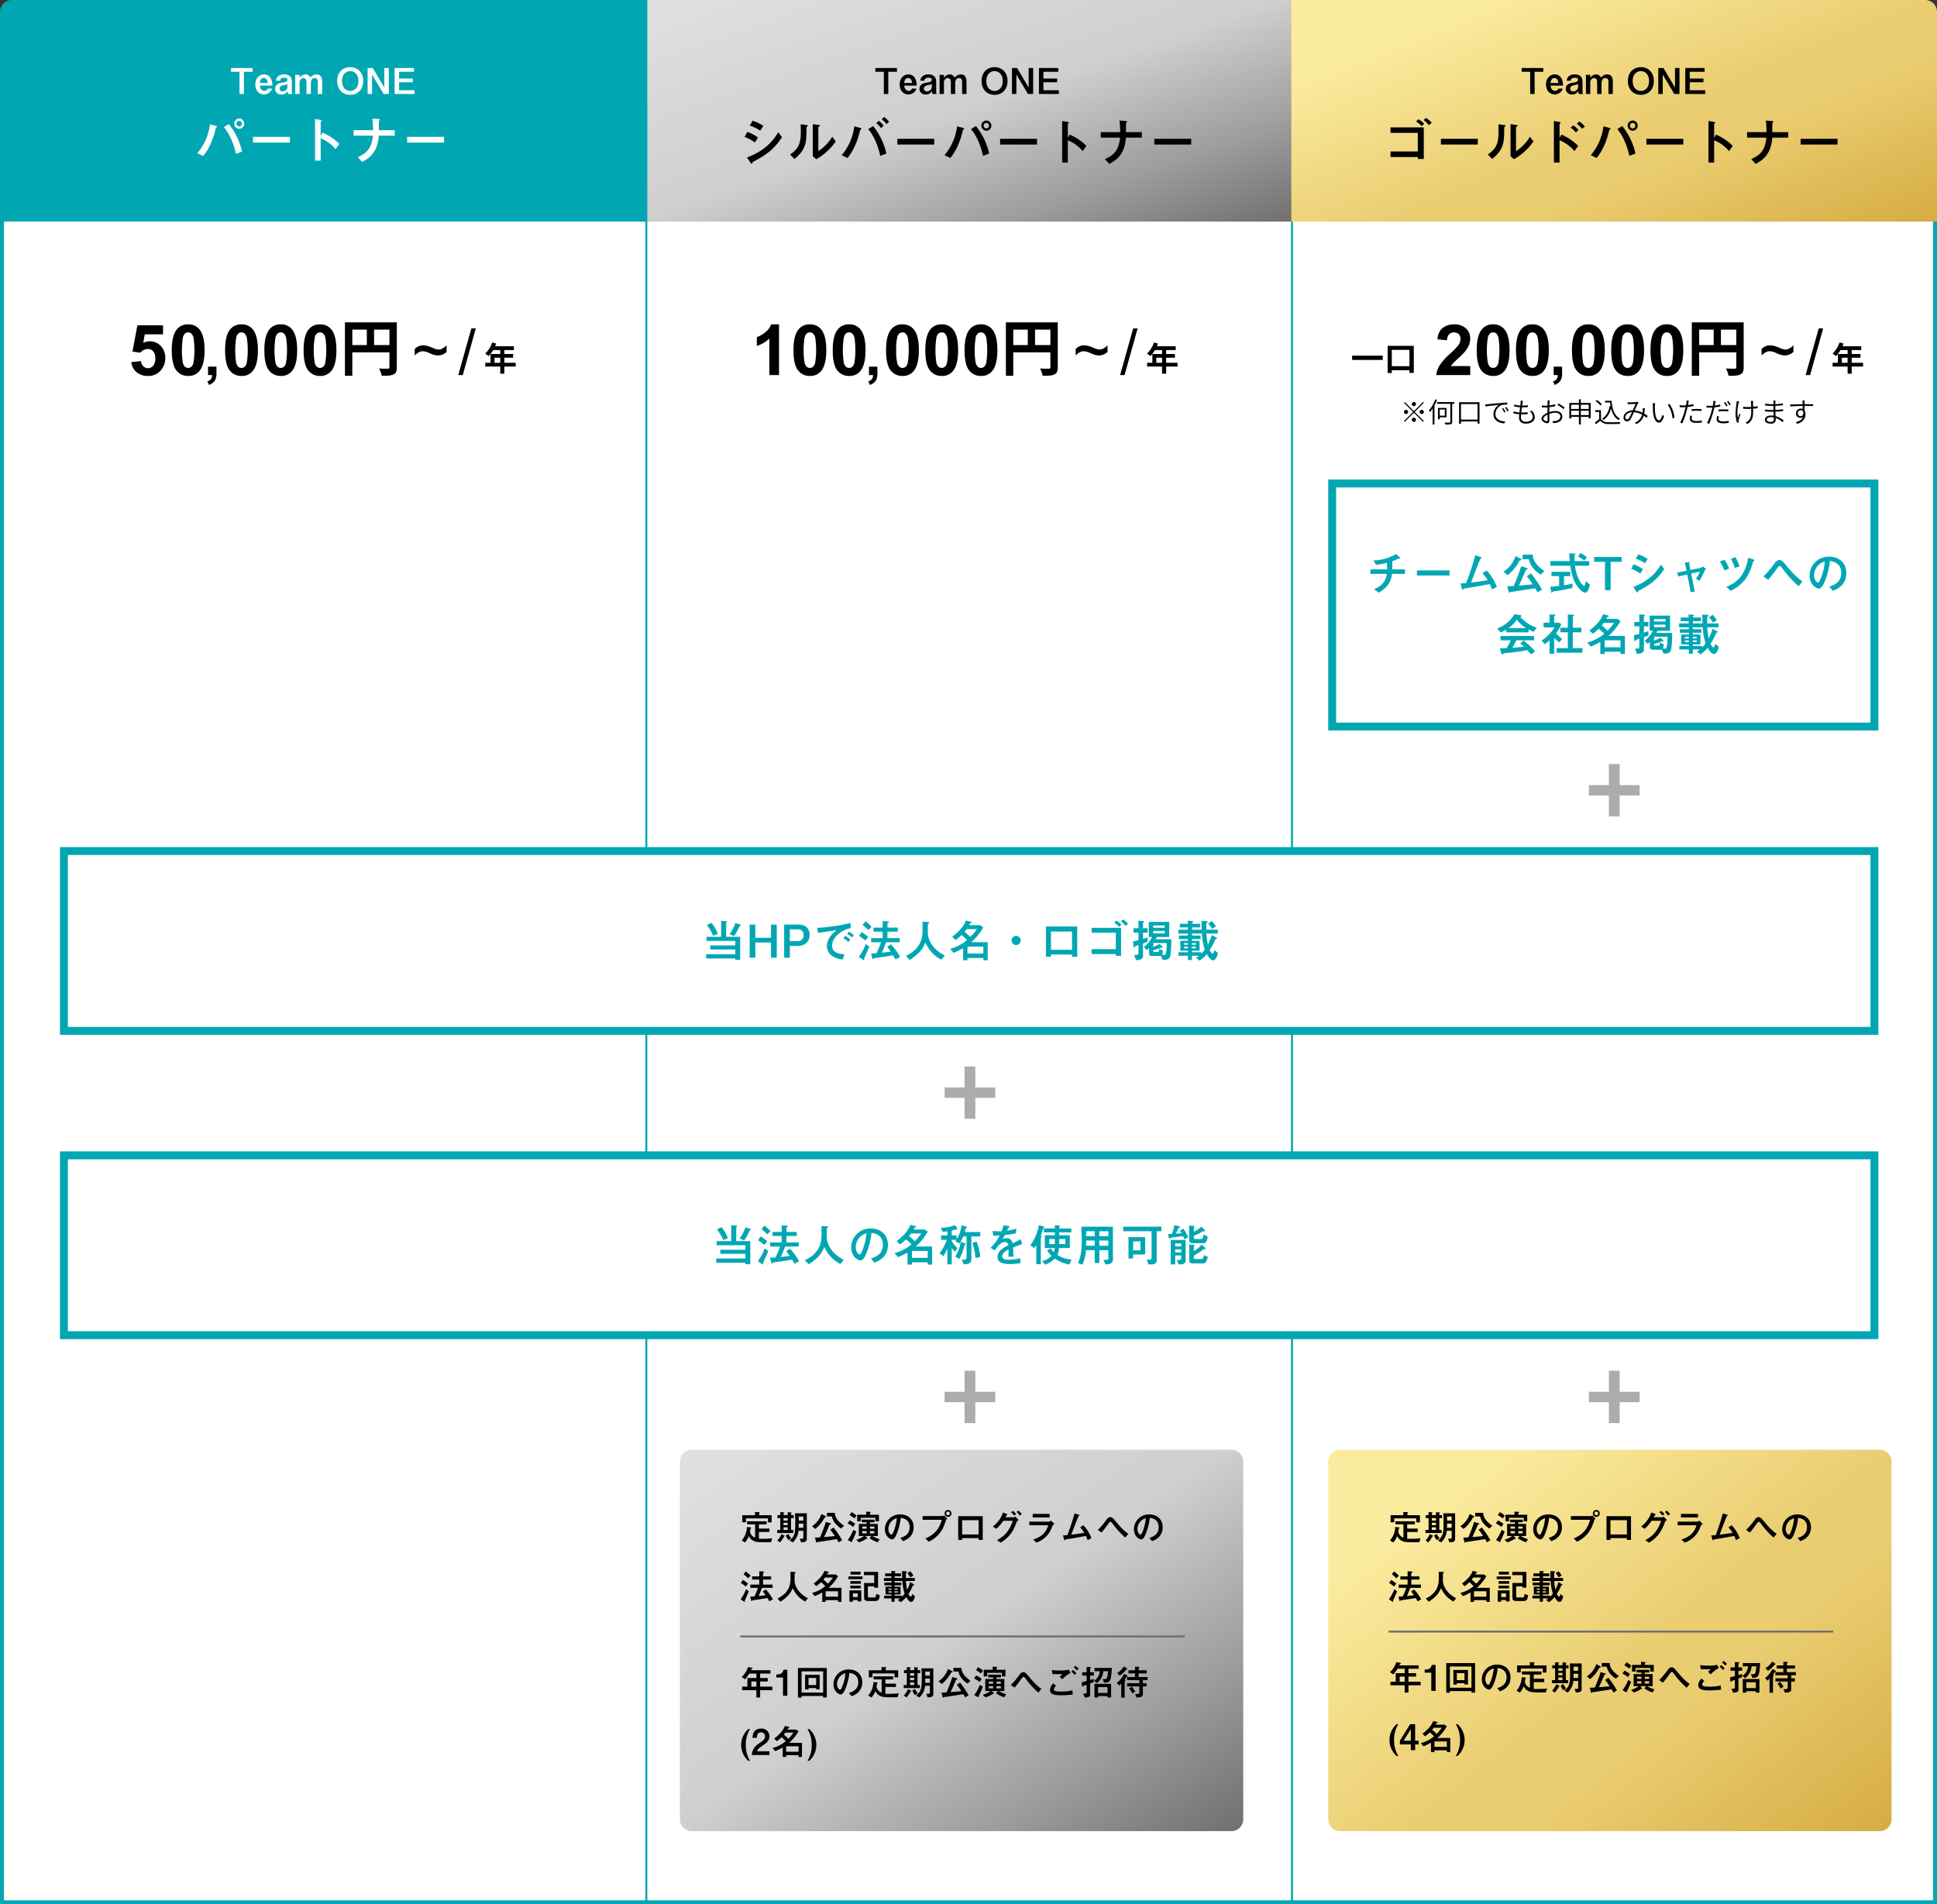 <svg xmlns="http://www.w3.org/2000/svg" xmlns:xlink="http://www.w3.org/1999/xlink" width="980" height="963.675" viewBox="0 0 980 963.675">
  <rect x="0" y="0" width="980" height="963.675" fill="#333333" stroke="none"/>
  <defs>
    <linearGradient id="linear-gradient" x1="1" y1="1" x2="0.035" y2="0.054" gradientUnits="objectBoundingBox">
      <stop offset="0" stop-color="#706f6d"/>
      <stop offset="0.235" stop-color="#9d9b9c"/>
      <stop offset="0.533" stop-color="#d0cecf"/>
      <stop offset="1" stop-color="#dfdfdf"/>
    </linearGradient>
    <linearGradient id="linear-gradient-2" x1="1" y1="1" x2="0.111" y2="0.237" gradientUnits="objectBoundingBox">
      <stop offset="0" stop-color="#d6ac43"/>
      <stop offset="0.427" stop-color="#eacd71"/>
      <stop offset="0.549" stop-color="#eacd71"/>
      <stop offset="1" stop-color="#fbeb9e"/>
    </linearGradient>
  </defs>
  <g id="グループ_5846" data-name="グループ 5846" transform="translate(-201 -3355.325)">
    <g id="パス_208946" data-name="パス 208946" transform="translate(201 3465)" fill="#fff">
      <path d="M 979 853 L 1 853 L 1 1 L 979 1 L 979 853 Z" stroke="none"/>
      <path d="M 2 2 L 2 852 L 978 852 L 978 2 L 2 2 M 0 0 L 980 0 L 980 854 L 0 854 L 0 0 Z" stroke="none" fill="#00a7b3"/>
    </g>
    <path id="パス_208966" data-name="パス 208966" d="M7-8.26A1.058,1.058,0,0,0,8.05-9.31,1.058,1.058,0,0,0,7-10.36,1.058,1.058,0,0,0,5.95-9.31,1.058,1.058,0,0,0,7-8.26Zm4.62-2.086L7-5.726l-4.62-4.62-.406.406,4.62,4.62L1.96-.686l.406.406L7-4.914l4.62,4.62L12.026-.7,7.406-5.32l4.62-4.62ZM4.06-5.32A1.058,1.058,0,0,0,3.01-6.37,1.058,1.058,0,0,0,1.96-5.32,1.058,1.058,0,0,0,3.01-4.27,1.058,1.058,0,0,0,4.06-5.32Zm5.88,0a1.058,1.058,0,0,0,1.05,1.05,1.058,1.058,0,0,0,1.05-1.05,1.058,1.058,0,0,0-1.05-1.05A1.058,1.058,0,0,0,9.94-5.32ZM7-2.38A1.058,1.058,0,0,0,5.95-1.33,1.058,1.058,0,0,0,7-.28,1.058,1.058,0,0,0,8.05-1.33,1.058,1.058,0,0,0,7-2.38Zm10.808-9.3a16.282,16.282,0,0,1-3.22,5.558,5.02,5.02,0,0,1,.532.9A15.564,15.564,0,0,0,16.478-7V1.05H17.4v-9.6a22.514,22.514,0,0,0,1.274-2.856Zm4.83,5.138V-3.43H20.076V-6.538ZM23.506-2.6v-4.76H19.194V-1.61h.882V-2.6Zm3.906-7.714H18.746v.9h6.692V-.28c0,.28-.1.364-.378.364C24.738.112,23.7.112,22.54.07a3.514,3.514,0,0,1,.35.966,11.3,11.3,0,0,0,2.8-.168c.476-.154.672-.434.672-1.148V-9.422h1.05Zm3.4,8.876v-7.84H39.2v7.84Zm-.952-8.778V.7h.952V-.5H39.2V.63h.994V-10.22ZM43.12-9.142l.126,1.092c1.5-.308,5.18-.658,6.72-.826a5.719,5.719,0,0,0-2.716,4.8c0,3.136,2.982,4.48,5.516,4.564L53.13-.518C50.862-.6,48.244-1.484,48.244-4.3A5.03,5.03,0,0,1,51.506-8.82a10.91,10.91,0,0,1,2.744-.224l-.014-.994c-.924.028-2.2.112-3.738.238-2.576.21-5.278.49-6.146.588C44.086-9.184,43.652-9.156,43.12-9.142Zm9.1,1.876-.644.28A12.664,12.664,0,0,1,52.724-5l.658-.308A17.693,17.693,0,0,0,52.22-7.266Zm1.526-.588-.63.308a13.784,13.784,0,0,1,1.19,1.96l.658-.322A17.38,17.38,0,0,0,53.746-7.854Zm8.386-3.108-1.12-.07a4.276,4.276,0,0,1-.014.938c-.028.42-.084.952-.154,1.54a14.259,14.259,0,0,1-3.108-.532l-.056.924a18.536,18.536,0,0,0,3.052.49c-.112.868-.224,1.778-.322,2.632a12.15,12.15,0,0,1-3.024-.56l-.056.952a13.66,13.66,0,0,0,2.982.5c-.07.686-.112,1.274-.112,1.666C60.2-.21,61.726.6,63.56.6c2.716,0,4.578-1.218,4.578-3.29a4.576,4.576,0,0,0-1.456-3.22l-1.106.224A3.9,3.9,0,0,1,67.13-2.8c0,1.5-1.414,2.436-3.57,2.436a2.1,2.1,0,0,1-2.408-2.254c0-.364.028-.882.084-1.47h.518a26.672,26.672,0,0,0,2.786-.126l.014-.966A18.773,18.773,0,0,1,61.628-5h-.294c.1-.854.21-1.778.322-2.632h.112c1.134,0,1.96-.056,2.87-.14l.028-.938a19.734,19.734,0,0,1-2.884.182h-.014c.084-.6.154-1.134.2-1.512A9.374,9.374,0,0,1,62.132-10.962Zm13.552-.182h-1.12a6.555,6.555,0,0,1,.07.938c0,.252-.014.9-.028,1.666a10.884,10.884,0,0,1-1.12.056,12.409,12.409,0,0,1-1.75-.112l.014.952a15.142,15.142,0,0,0,1.764.07,10.494,10.494,0,0,0,1.078-.056c0,.686-.014,1.386-.014,1.974V-4.9c-1.6.686-3.052,1.89-3.052,3.024,0,1.218,1.806,2.268,2.842,2.268.742,0,1.19-.406,1.19-1.624,0-.63-.042-1.9-.056-3.108a9.193,9.193,0,0,1,3.122-.574c1.344,0,2.464.658,2.464,1.89,0,1.344-1.148,2.016-2.394,2.268a8.109,8.109,0,0,1-1.638.1l.35.994A9.133,9.133,0,0,0,79.128.154C80.99-.294,82.1-1.344,82.1-3.038c0-1.624-1.428-2.73-3.458-2.73a10.609,10.609,0,0,0-3.15.532v-.476c0-.588.014-1.316.028-2a29.261,29.261,0,0,0,2.982-.5L78.47-9.2a19.007,19.007,0,0,1-2.926.574c.028-.686.042-1.274.056-1.6A7.767,7.767,0,0,1,75.684-11.144Zm4.41,1.554-.462.742A17.581,17.581,0,0,1,82.74-6.734l.5-.8A22.323,22.323,0,0,0,80.094-9.59ZM72.506-1.9c0-.672.91-1.512,2.086-2.072.028,1.064.056,2.072.056,2.618,0,.462-.182.7-.518.7C73.542-.658,72.506-1.246,72.506-1.9ZM91.448-3.71V-5.95H95.48v2.24Zm-4.886,0V-5.95h3.92v2.24Zm3.92-5.25v2.142h-3.92V-8.96Zm5,0v2.142H91.448V-8.96Zm-4.032-.9V-11.7h-.966v1.848H85.638V-2h.924v-.826h3.92v3.85h.966v-3.85H95.48v.742h.952v-7.77Zm12.236-1.106v.882h2.576c.07.63.154,1.246.252,1.834l-.448-.07c-.574,2.9-1.764,5.11-3.836,6.426a4.925,4.925,0,0,1,.728.686,10.172,10.172,0,0,0,3.794-5.88c.644,2.674,1.792,4.718,3.808,5.88a3.724,3.724,0,0,1,.728-.686c-2.772-1.442-3.892-4.746-4.27-9.072Zm-1.638,1.778a10.239,10.239,0,0,0-2.45-2.17l-.686.56a9.6,9.6,0,0,1,2.408,2.226ZM101.64-6.2h-2.9v.882h2v3.64A23.421,23.421,0,0,1,98.574,0l.5.924c.756-.6,1.47-1.218,2.142-1.82a5,5,0,0,0,4.018,1.68c1.5.056,4.4.028,5.894-.042A3.357,3.357,0,0,1,111.44-.2c-1.61.112-4.732.154-6.216.084a4.131,4.131,0,0,1-3.584-1.61Zm13.51-4,.042,1.022c.336-.028.714-.07,1.022-.084.644-.028,2.436-.112,3-.14-.434.9-.994,2.156-1.512,3.3-2.73.056-4.634,1.624-4.634,3.682a1.729,1.729,0,0,0,1.764,1.848,1.9,1.9,0,0,0,1.68-.924,28.881,28.881,0,0,0,1.792-3.71,10.423,10.423,0,0,1,4.144,1.288,6.035,6.035,0,0,1-3.7,4.046l.812.686a6.58,6.58,0,0,0,3.71-4.228,13.716,13.716,0,0,1,1.512,1.134l.462-1.064a17.786,17.786,0,0,0-1.722-1.106,21.19,21.19,0,0,0,.294-2.73l-1.008-.112a9.253,9.253,0,0,1-.014,1.246c-.028.378-.07.756-.126,1.148a11.859,11.859,0,0,0-3.976-1.162c.588-1.33,1.232-2.8,1.624-3.43a3.815,3.815,0,0,1,.35-.448l-.63-.5a2.764,2.764,0,0,1-.644.126c-.588.056-2.478.154-3.206.154C115.892-10.164,115.5-10.178,115.15-10.206Zm-1.176,7.658c0-1.274,1.2-2.534,3.332-2.674a17.462,17.462,0,0,1-1.582,3.164,1.036,1.036,0,0,1-.868.5A.9.9,0,0,1,113.974-2.548ZM129.038-9.73l-1.218-.028A5.945,5.945,0,0,1,127.9-8.54c0,.812.028,2.52.154,3.724C128.45-1.218,129.7.1,130.984.1c.924,0,1.764-.812,2.59-3.178l-.784-.868c-.378,1.456-1.064,2.87-1.778,2.87-1.022,0-1.75-1.582-1.988-3.976-.1-1.176-.112-2.506-.1-3.374A12.2,12.2,0,0,1,129.038-9.73Zm7.336.406-.966.336a14.174,14.174,0,0,1,2.422,6.972l.994-.392A14.853,14.853,0,0,0,136.374-9.324Zm11.368,5.992-.938-.1a8.927,8.927,0,0,0-.21,1.61c0,1.386,1.2,2.044,3.374,2.044a20.787,20.787,0,0,0,2.688-.2L152.7-.994a13.236,13.236,0,0,1-2.716.28c-2.072,0-2.45-.672-2.45-1.344A5.024,5.024,0,0,1,147.742-3.332Zm-1.624-7.658-1.19-.1a6.3,6.3,0,0,1-.042,1.12c-.042.294-.126.756-.238,1.288-.546.042-1.064.07-1.54.07a12.237,12.237,0,0,1-1.666-.1l.028.966c.518.042,1.008.056,1.61.056.42,0,.882-.014,1.372-.056-.126.546-.266,1.092-.392,1.568A29.447,29.447,0,0,1,141.722.084l1.106.378a41.676,41.676,0,0,0,2.17-6.4c.168-.616.322-1.274.462-1.89a24.538,24.538,0,0,0,2.954-.476v-.98a21.364,21.364,0,0,1-2.758.5c.084-.42.154-.8.224-1.134C145.936-10.178,146.034-10.7,146.118-10.99Zm1.414,4.27v.938a22.689,22.689,0,0,1,2.576-.14,20.74,20.74,0,0,1,2.352.154l.028-.952a22.324,22.324,0,0,0-2.422-.112C149.184-6.832,148.26-6.79,147.532-6.72Zm13.79,3.6-.938-.1a7.708,7.708,0,0,0-.21,1.61c0,1.386,1.2,2.044,3.374,2.044a18.4,18.4,0,0,0,2.688-.21l.042-1.008a14.287,14.287,0,0,1-2.716.28c-2.072,0-2.45-.686-2.45-1.344A5.024,5.024,0,0,1,161.322-3.122ZM159.7-10.78l-1.19-.1a6.108,6.108,0,0,1-.042,1.106c-.042.294-.126.77-.238,1.3-.546.042-1.064.07-1.54.07a12.237,12.237,0,0,1-1.666-.1l.028.966c.518.042,1.008.056,1.61.056.42,0,.882-.014,1.372-.056-.126.546-.266,1.092-.392,1.568A30.032,30.032,0,0,1,155.3.294l1.106.378a41.356,41.356,0,0,0,2.17-6.412c.168-.616.322-1.26.462-1.876.994-.112,2.016-.28,2.954-.476v-.994a21.82,21.82,0,0,1-2.758.518c.084-.42.154-.812.224-1.134C159.516-9.968,159.614-10.486,159.7-10.78Zm1.414,4.27v.938a22.518,22.518,0,0,1,2.576-.154,17.875,17.875,0,0,1,2.352.168l.028-.952a22.323,22.323,0,0,0-2.422-.112C162.75-6.622,161.84-6.58,161.112-6.51Zm3.43-3.836-.672.294a17.268,17.268,0,0,1,1.148,1.946l.686-.308A16.419,16.419,0,0,0,164.542-10.346Zm1.526-.56-.672.294a12.83,12.83,0,0,1,1.176,1.946l.686-.322A16.573,16.573,0,0,0,166.068-10.906Zm12.544.028h-1.176a5.53,5.53,0,0,1,.126.812c.028.35.07,1.33.084,2.226-.6.028-1.2.042-1.792.042a16.107,16.107,0,0,1-2.282-.154v.994c.588.056,1.61.1,2.3.1.588,0,1.2-.014,1.806-.042V-6.5c0,2.758-.042,4.4-1.624,5.74a4.56,4.56,0,0,1-1.3.826l.91.714c3-1.736,2.954-4.074,2.954-7.28v-.462c.84-.056,1.638-.154,2.3-.266V-8.246a14.978,14.978,0,0,1-2.31.336c-.014-.882-.042-1.862-.028-2.17A6.541,6.541,0,0,1,178.612-10.878Zm-7.1.21-1.162-.126c-.014.238-.028.588-.07.9a37.463,37.463,0,0,0-.546,5.586,15.656,15.656,0,0,0,.728,4.424L171.3,0c-.014-.14-.028-.322-.042-.448a2.4,2.4,0,0,1,.056-.616c.154-.686.588-2.114.91-3.052l-.56-.322c-.266.728-.56,1.61-.756,2.226A18.3,18.3,0,0,1,171.29-9.8C171.346-10.066,171.444-10.43,171.514-10.668Zm14,9.212c0-.672.756-1.218,2.156-1.218a7.5,7.5,0,0,1,1.386.14c.014.392.014.742.014,1.008,0,1.008-.714,1.26-1.526,1.26C186.088-.266,185.514-.784,185.514-1.456Zm4.438-9.618H188.9a7.212,7.212,0,0,1,.042.826v1.036h-.658a25.1,25.1,0,0,1-3.6-.308l.014.938c.868.1,2.6.238,3.6.238.21,0,.434,0,.644-.014V-6.3c-.266.014-.518.014-.784.014a25.773,25.773,0,0,1-3.542-.266l.014.938c1.008.112,2.548.2,3.528.2h.8c.028.63.042,1.344.07,2.016a7.246,7.246,0,0,0-1.246-.1c-1.988,0-3.192.84-3.192,2.086,0,1.33,1.078,2.016,3.066,2.016,1.82,0,2.408-.994,2.408-1.932,0-.224-.014-.546-.028-.938a10.58,10.58,0,0,1,3.486,2.142l.574-.882a11.489,11.489,0,0,0-4.116-2.184c-.028-.7-.07-1.484-.1-2.254a37.288,37.288,0,0,0,3.92-.322v-.938a36.339,36.339,0,0,1-3.934.378V-8.386c1.344-.056,2.674-.2,3.822-.322l.014-.924a31.789,31.789,0,0,1-3.836.392c0-.406.014-.728.014-.91C189.9-10.57,189.924-10.836,189.952-11.074Zm14.756.014h-1.134c.014.112.07.49.084.84.014.21.014.574.028,1.008-2.142.028-4.788.112-6.328.14l.028.98c1.764-.14,4.172-.238,6.314-.252,0,.532.014,1.092.014,1.526a2.538,2.538,0,0,0-1.008-.2A2.4,2.4,0,0,0,200.3-4.62a2.2,2.2,0,0,0,2.268,2.31,1.925,1.925,0,0,0,1.3-.462c-.518,1.358-1.806,2.2-3.738,2.66l.84.812c3.234-.966,4.13-3.038,4.13-4.942a3.376,3.376,0,0,0-.434-1.75c-.014-.658-.028-1.54-.028-2.366h.28c2.044,0,3.29.028,4.06.07v-.924c-.63,0-2.3-.014-4.046-.014h-.294c0-.42,0-.77.014-1.008C204.652-10.4,204.694-10.906,204.708-11.06Zm-3.472,6.426a1.49,1.49,0,0,1,1.47-1.554,1.308,1.308,0,0,1,1.316.994c.1,1.316-.434,2.016-1.3,2.016A1.4,1.4,0,0,1,201.236-4.634Z" transform="translate(909.344 3569.103)"/>
    <path id="パス_208971" data-name="パス 208971" d="M12-5.5h5.45V-16.1h10.1v-5.25H17.45V-32H12v10.65H1.9v5.25H12Z" transform="translate(1003 4081.001)" fill="#acacac"/>
    <path id="パス_208972" data-name="パス 208972" d="M12-5.5h5.45V-16.1h10.1v-5.25H17.45V-32H12v10.65H1.9v5.25H12Z" transform="translate(1003 3774.001)" fill="#acacac"/>
    <path id="パス_208953" data-name="パス 208953" d="M12-5.5h5.45V-16.1h10.1v-5.25H17.45V-32H12v10.65H1.9v5.25H12Z" transform="translate(677 4081.001)" fill="#acacac"/>
    <path id="パス_208954" data-name="パス 208954" d="M12-5.5h5.45V-16.1h10.1v-5.25H17.45V-32H12v10.65H1.9v5.25H12Z" transform="translate(677 3927)" fill="#acacac"/>
    <path id="パス_208837" data-name="パス 208837" d="M-3778.333-10642.413v853" transform="translate(4633 14108.412)" fill="#fff" stroke="#00a7b3" stroke-width="1"/>
    <path id="パス_208838" data-name="パス 208838" d="M-3778.333-10642.413v853" transform="translate(4306.333 14108.412)" fill="#fff" stroke="#00a7b3" stroke-width="1"/>
    <path id="パス_208955" data-name="パス 208955" d="M6,0H279a6,6,0,0,1,6,6V187a6,6,0,0,1-6,6H6a6,6,0,0,1-6-6V6A6,6,0,0,1,6,0Z" transform="translate(545 4088.999)" fill="url(#linear-gradient)"/>
    <path id="パス_208963" data-name="パス 208963" d="M6,0H279a6,6,0,0,1,6,6V187a6,6,0,0,1-6,6H6a6,6,0,0,1-6-6V6A6,6,0,0,1,6,0Z" transform="translate(873 4088.999)" fill="url(#linear-gradient-2)"/>
    <path id="パス_208967" data-name="パス 208967" d="M14.544,4.714V6.73H16.4V3.112H10.08V2.158c0-.072.36-.36.36-.45,0-.126-.288-.144-.486-.144l-1.98-.072v1.62H1.548V6.676H3.4V4.714ZM2.934,16.882A9.879,9.879,0,0,0,4.842,13.66a5.5,5.5,0,0,0,3.006,2.7c1.206.432,3.1.432,8.208.432l.684-2c-1.008.09-2.592.252-4.806.252-1.044,0-1.494-.018-1.98-.054v-3.4h5.328V9.88H9.954V7.738H13.86V6.19H3.978V7.738H8.046v6.714a3.817,3.817,0,0,1-2.574-3.078c.036-.162.234-1.476.288-1.548.036-.054.324-.27.324-.342,0-.216-.414-.252-.468-.252L3.87,9.088A10.558,10.558,0,0,1,1.224,15.91ZM24.516,3.04H22.464V2.194c0-.09.072-.126.144-.18.108-.054.216-.144.216-.216,0-.126-.324-.144-.63-.162l-1.422-.108V3.04H19.35V4.588h1.422v5.994H19.206V12.13h8.172V10.582h-1.17V4.588h1.368V3.04H26.208V2.3c0-.09.054-.144.162-.216s.2-.144.2-.216c0-.126-.288-.144-.45-.162l-1.6-.126Zm0,2.79H22.41V4.588h2.106Zm0,2.322H22.41V6.91h2.106Zm0,1.1v1.332H22.41V9.25Zm5.562.216c.018-.27.036-.756.036-.972V7.324h2.34V9.466Zm2.376,1.494v3.168c0,.558-.09.9-.684.9-.162,0-.954-.054-1.116-.054l.63,1.854c2.556-.054,2.916-.54,2.916-1.98V2.14H28.188a42.516,42.516,0,0,1,.162,4.32c0,5.148,0,7.02-2.844,9.486l1.638.918a9.1,9.1,0,0,0,2.862-5.9Zm-2.34-5.13V3.778h2.34V5.83Zm-6.552,7.56a9.166,9.166,0,0,0,1.368,2.322l1.422-.936a14.911,14.911,0,0,1-1.476-2.214Zm-2.232-.72a10.016,10.016,0,0,1-2.052,3.222l1.35.972a14.168,14.168,0,0,0,1.944-2.772,1.281,1.281,0,0,1,.2-.306c.144-.018.288-.054.288-.2,0-.072,0-.108-.45-.324ZM41.6,2.464a11.9,11.9,0,0,1-4.752,6.21l1.62,1.368a16.8,16.8,0,0,0,4.482-5.328c.18-.342.234-.432.45-.486.4-.108.522-.144.522-.342,0-.162-.144-.27-.414-.414Zm2.772-.558V3.742h2.466c.54,1.854,1.332,3.834,4.662,6.1l1.512-1.4c-3.384-2.448-4.446-4.212-4.644-6.534Zm7.668,13.842a46.854,46.854,0,0,0-4.32-6.408l-1.656,1.134a21.8,21.8,0,0,1,2.286,3.2c-.774.09-1.242.126-5.436.5.72-1.458,1.8-3.924,2.664-5.922.162-.378.18-.432.324-.45.234-.036.522-.09.522-.324,0-.18-.162-.234-.324-.288l-2.286-.684a72.346,72.346,0,0,1-2.934,7.812c-.594.036-2.034.108-2.556.108l.522,2.034c.108.4.108.522.306.522a.2.2,0,0,0,.144-.054.492.492,0,0,1,.342-.252c1.422-.144,7.614-1.134,9.738-1.458a10.538,10.538,0,0,1,.9,1.656Zm18.09-2.124v-6.1h-4V6.694h2.3V5.344H61.974v1.35h2.484v.828H60.5v6.1h2.61A12.022,12.022,0,0,1,59.22,15.5l1.35,1.35a15.391,15.391,0,0,0,3.654-1.728.722.722,0,0,1,.486-.108c.054,0,.234,0,.234-.126,0-.072-.036-.108-.342-.432l-.792-.828h3.006l-.882,1.134a15.9,15.9,0,0,0,4.122,2.034l1.026-1.548a13.01,13.01,0,0,1-3.672-1.62Zm-1.746-4.77V9.916h-2.25V8.854Zm-6.156,0h2.232V9.916H62.226Zm0,2.3h2.232v1.134H62.226Zm3.906,1.134V11.158h2.25v1.134Zm0-9.432V2.284a.364.364,0,0,1,.162-.36c.216-.162.252-.18.252-.288,0-.2-.126-.216-.522-.234l-1.782-.108V2.86H59.688V6.226h1.8V4.408H68.9V6.226h1.782V2.86Zm-10.314.216A11.656,11.656,0,0,1,58.23,4.75l1.116-1.4a10.6,10.6,0,0,0-2.52-1.782Zm-.972,4.23a13.251,13.251,0,0,1,2.826,1.746l.972-1.566a11.057,11.057,0,0,0-2.826-1.728Zm2.9,3.168A21.267,21.267,0,0,1,54.9,15.658l1.692.954a1.32,1.32,0,0,0,.36.09c.162,0,.162-.216.162-.288a.622.622,0,0,1,.09-.324,47.534,47.534,0,0,0,2.052-4.7Zm25.092,5.76c1.35-.5,5.4-2.016,5.4-7.056,0-3.78-2.628-6.462-6.786-6.462a7.527,7.527,0,0,0-7.758,7.452c0,3.6,2.592,5.184,3.708,5.184,1.062,0,1.926-1.962,2.106-2.376a29.86,29.86,0,0,0,2.232-8.55c1.062.162,4.482.666,4.482,4.734,0,4.1-3.6,5.094-4.734,5.418ZM79.7,4.624a22.181,22.181,0,0,1-1.728,7.038c-.234.54-.558,1.278-.954,1.278-.63,0-1.548-1.17-1.548-2.772A5.734,5.734,0,0,1,79.7,4.624Zm25.92-.666a1.755,1.755,0,0,0,1.764-1.764,1.737,1.737,0,1,0-3.474,0A1.756,1.756,0,0,0,105.624,3.958Zm.018-.828a.945.945,0,1,1,.936-.936A.938.938,0,0,1,105.642,3.13Zm-3.168,2.3c-1.08,4-2.988,7.164-8.262,9.468l1.656,1.6a14.87,14.87,0,0,0,8.118-9.072c.774-2.214.774-2.214,1.278-2.574L103.59,3.2a1.057,1.057,0,0,1-.882.36H92.772V5.434Zm20.718-1.818h-12.4V15.6h2v-.882h8.334v.9h2.07Zm-10.4,9.234V5.632h8.334V12.85ZM134.73,4.138a10.051,10.051,0,0,1,.612-1.116c.234-.108.36-.18.36-.288s-.432-.288-.63-.36l-1.638-.63a14.241,14.241,0,0,1-5.166,7.092l1.818,1.134a18.4,18.4,0,0,0,3.51-4.05h4.824c-1.548,4.68-3.87,7.686-8.028,9.792l1.89,1.3c4.7-2.9,6.534-6.156,8.046-10.332.216-.594.306-.648,1.044-1.116L139.734,3.8a1.092,1.092,0,0,1-.864.342Zm5.4-1.566A7.568,7.568,0,0,0,138.438.934l-.954.684a9.61,9.61,0,0,1,1.656,1.656Zm2.808-.018A8.153,8.153,0,0,0,141.264.808l-.936.648a10.188,10.188,0,0,1,1.584,1.872Zm5.544-.108V4.264h8.586V2.446Zm7.866,5.742c-1.17,3.744-3.168,5.724-7.65,7.272l1.728,1.494a12.723,12.723,0,0,0,7.83-7.9,2.565,2.565,0,0,1,1.242-1.53l-1.8-1.71c-.576.558-.81.558-1.08.558h-9.846V8.188Zm13.284-5.976a105.17,105.17,0,0,1-3.6,10.962,22.057,22.057,0,0,1-2.25.144l.558,2.07c.036.162.144.45.288.45.108,0,.414-.378.486-.414a6.651,6.651,0,0,1,1.188-.234c5.076-.864,5.634-.954,9.09-1.6a15.89,15.89,0,0,1,.882,2.142L178.2,14.7a20.513,20.513,0,0,0-4.032-6.5l-1.71,1.026a16.515,16.515,0,0,1,2.106,2.79c-2.322.414-4.356.684-6.57.954.288-.774,3.51-9.306,3.744-9.5.036-.036.306-.162.36-.2a.268.268,0,0,0,.072-.162c0-.18-.09-.18-.81-.4Zm27.234,10.3c-1.566-1.062-3.33-2.538-6.444-6.336-1.062-1.278-1.764-2.124-2.646-2.124a2.456,2.456,0,0,0-1.89,1.224,39.243,39.243,0,0,1-4.464,5.292l1.872,1.314a50.06,50.06,0,0,0,3.276-4.212c.576-.81.882-1.242,1.278-1.242.378,0,.774.522,1.368,1.35a41.87,41.87,0,0,0,6.12,6.66Zm11.97,3.726c1.35-.5,5.4-2.016,5.4-7.056,0-3.78-2.628-6.462-6.786-6.462a7.527,7.527,0,0,0-7.758,7.452c0,3.6,2.592,5.184,3.708,5.184,1.062,0,1.926-1.962,2.106-2.376a29.86,29.86,0,0,0,2.232-8.55c1.062.162,4.482.666,4.482,4.734,0,4.1-3.6,5.094-4.734,5.418ZM205.7,4.624a22.181,22.181,0,0,1-1.728,7.038c-.234.54-.558,1.278-.954,1.278-.63,0-1.548-1.17-1.548-2.772A5.734,5.734,0,0,1,205.7,4.624ZM2.178,32.968a19.865,19.865,0,0,1,2.268,2.07l1.314-1.3a16.939,16.939,0,0,0-2.412-2.178ZM.81,37.36A21.4,21.4,0,0,1,3.276,39.2l1.17-1.458a18.407,18.407,0,0,0-2.61-1.89Zm2.646,3.2A20.476,20.476,0,0,1,.7,45.658l1.746,1.17a.611.611,0,0,0,.324.126c.09,0,.09-.072.09-.126s-.054-.324-.054-.378a1.437,1.437,0,0,1,.144-.468c.72-1.566,1.386-3.078,1.908-4.356Zm13.446-.7V38.224h-4.86V35.668h4.1v-1.6h-4.1v-1.6c0-.126.054-.162.468-.414.054-.036.144-.108.144-.2,0-.216-.324-.252-.774-.27l-1.728-.09v2.574H6.516v1.6h3.636v2.556H5.6v1.638H9.5a33.43,33.43,0,0,1-1.8,4.32c-1.1.072-1.512.09-2.142.108l.414,1.728c.072.27.126.576.288.576.144,0,.18-.09.27-.288.036-.09.18-.126.576-.18,2.394-.342,4.788-.666,7.164-1.116.648,1.116.72,1.224.954,1.674l1.818-.99a23.044,23.044,0,0,0-3.6-4.986l-1.512.972a19.948,19.948,0,0,1,1.422,1.89c-.45.072-1.242.2-3.528.432.432-.954.882-2.016,1.71-4.14Zm9.036-8.118v3.708c0,6.3-4.392,8.748-6.57,9.828l1.476,1.6c4.032-2.556,5.31-4.662,6.228-6.894a13.9,13.9,0,0,0,6.282,6.786l1.4-1.62c-6.066-3.168-6.732-7.668-6.732-8.838V32.77c0-.144.2-.306.288-.378.144-.126.234-.2.234-.324,0-.2-.2-.216-.594-.234Zm12.24,12.312a27.114,27.114,0,0,0,3.816-1.836v4.77H43.74v-.9H50v.9h1.728V39.844h-6.5a22.256,22.256,0,0,0,4.752-5.886l-1.17-.846H44.388l.18-.324c.216-.4.252-.5.4-.522.342-.072.414-.126.414-.252,0-.144-.162-.234-.36-.288l-1.908-.45c-.846,2.214-2.412,4.068-5.436,6.444L39.042,39a18.424,18.424,0,0,0,2.322-1.98A15.6,15.6,0,0,1,43.542,39a16.864,16.864,0,0,1-6.678,3.456ZM50,44.344H43.74V41.59H50ZM47.448,34.66a20.681,20.681,0,0,1-2.592,3.114A21.8,21.8,0,0,0,42.57,35.7c.216-.252.576-.72.792-1.044ZM55.764,46.9h1.764v-.864h2.448v.72h1.782v-5.6H55.764Zm1.764-4.248h2.448v1.89H57.528ZM56.3,31.69v1.458H61.4V31.69ZM55.242,34.1v1.386h7.164V34.1Zm.972,2.358v1.35h5.328V36.46Zm-.054,2.322v1.35h5.346v-1.35Zm13.158,4.14c-.162,1.71-.414,1.818-1.206,1.818H66.006c-.756,0-.918-.234-.918-.774v-4.86h3.2v.7h1.962V31.8H63.09v1.638h5.2v3.978H63.18v7.434c0,1.35.81,1.692,2.484,1.692H68.49c2.034,0,2.3-.612,2.61-2.934Zm12.078,2.3a4.884,4.884,0,0,1-1.188.792l1.458,1.116a12.261,12.261,0,0,0,2.826-2.592c.414.72,1.422,2.466,2.556,2.466.81,0,1.512-1.224,1.854-2.9l-1.368-1.116c-.27.792-.468,1.4-.756,1.4-.216,0-.738-.666-1.17-1.422a22.662,22.662,0,0,0,1.926-3.456c.378-.882.414-.972.63-1.026.288-.054.36-.072.36-.216,0-.18-.288-.324-.36-.36l-1.728-.9a17.1,17.1,0,0,1-1.512,3.8,31.107,31.107,0,0,1-.576-4.392h4.5v-1.53H84.312a14.709,14.709,0,0,1,0-1.782c.018-.72.018-.792.216-.918.306-.2.324-.216.324-.378,0-.27-.45-.288-.486-.306L82.4,31.384c0,1.8.018,2.286.054,3.51h-3.78v-.9h3.2v-1.44h-3.2v-.342c0-.072.036-.108.324-.324a.247.247,0,0,0,.09-.18c0-.2-.4-.252-.576-.27l-1.548-.09v1.206H73.8v1.44h3.168v.9H73.206v1.53H77.04V37.2H73.458v1.4H77.04v.684H74.016V43.21H77.04v.612H73.3v1.4H77.04V46.9h1.566V45.226ZM77.04,40.834H75.51V40.2h1.53Zm0,1.44H75.51v-.648h1.53Zm3.132-1.44H78.606V40.2h1.566Zm0,1.44H78.606v-.648h1.566Zm2.106,1.548H78.606V43.21H81.63V39.286H78.606V38.6h3.42V37.2h-3.42v-.774h3.942A25.1,25.1,0,0,0,83.664,42.8a21.426,21.426,0,0,1-1.386,1.656Zm2.772-11.25a9.318,9.318,0,0,1,1.566,2.016l1.512-1.026a10.069,10.069,0,0,0-1.71-2.106Z" transform="translate(903 4119)"/>
    <path id="パス_208968" data-name="パス 208968" d="M10.584,7.036V4.786H15.8V3.094H5.976c.108-.324.216-.648.4-.72.378-.126.414-.144.414-.27,0-.18-.054-.2-.594-.306l-1.71-.36A12.228,12.228,0,0,1,1.224,6.55L2.988,7.666A18.8,18.8,0,0,0,5.04,4.786H8.676v2.25H4.14v4.356H1.458v1.8H8.676v3.69h1.908v-3.69h6.174v-1.8H10.584V8.782h3.852V7.036ZM8.676,11.392H6.138V8.782H8.676ZM24.336,2.86H22.464c-.648,1.674-1.152,2.376-3.69,2.394v1.53H22.14V16h2.2Zm14.6,9.918H40.7V5.416h-7.38V12.85h1.746v-.72h3.87Zm-3.87-2.2V7.018h3.87v3.564Zm7.4,6.318H44.3V1.942H29.718V16.936h1.836v-.81H42.462ZM31.554,14.416V3.67H42.462V14.416Zm25.29,1.818c1.35-.5,5.4-2.016,5.4-7.056,0-3.78-2.628-6.462-6.786-6.462A7.527,7.527,0,0,0,47.7,10.168c0,3.6,2.592,5.184,3.708,5.184,1.062,0,1.926-1.962,2.106-2.376a29.859,29.859,0,0,0,2.232-8.55c1.062.162,4.482.666,4.482,4.734,0,4.1-3.6,5.094-4.734,5.418ZM53.712,4.624a22.181,22.181,0,0,1-1.728,7.038c-.234.54-.558,1.278-.954,1.278-.63,0-1.548-1.17-1.548-2.772A5.734,5.734,0,0,1,53.712,4.624Zm24.84.09V6.73h1.854V3.112H74.088V2.158c0-.072.36-.36.36-.45,0-.126-.288-.144-.486-.144l-1.98-.072v1.62H65.556V6.676H67.41V4.714ZM66.942,16.882A9.879,9.879,0,0,0,68.85,13.66a5.5,5.5,0,0,0,3.006,2.7c1.206.432,3.1.432,8.208.432l.684-2c-1.008.09-2.592.252-4.806.252-1.044,0-1.494-.018-1.98-.054v-3.4H79.29V9.88H73.962V7.738h3.906V6.19H67.986V7.738h4.068v6.714a3.817,3.817,0,0,1-2.574-3.078c.036-.162.234-1.476.288-1.548.036-.054.324-.27.324-.342,0-.216-.414-.252-.468-.252l-1.746-.144a10.558,10.558,0,0,1-2.646,6.822ZM88.524,3.04H86.472V2.194c0-.09.072-.126.144-.18.108-.054.216-.144.216-.216,0-.126-.324-.144-.63-.162L84.78,1.528V3.04H83.358V4.588H84.78v5.994H83.214V12.13h8.172V10.582h-1.17V4.588h1.368V3.04H90.216V2.3c0-.09.054-.144.162-.216s.2-.144.2-.216c0-.126-.288-.144-.45-.162l-1.6-.126Zm0,2.79H86.418V4.588h2.106Zm0,2.322H86.418V6.91h2.106Zm0,1.1v1.332H86.418V9.25Zm5.562.216c.018-.27.036-.756.036-.972V7.324h2.34V9.466Zm2.376,1.494v3.168c0,.558-.09.9-.684.9-.162,0-.954-.054-1.116-.054l.63,1.854c2.556-.054,2.916-.54,2.916-1.98V2.14H92.2a42.515,42.515,0,0,1,.162,4.32c0,5.148,0,7.02-2.844,9.486l1.638.918a9.1,9.1,0,0,0,2.862-5.9Zm-2.34-5.13V3.778h2.34V5.83ZM87.57,13.39a9.166,9.166,0,0,0,1.368,2.322l1.422-.936a14.911,14.911,0,0,1-1.476-2.214Zm-2.232-.72a10.016,10.016,0,0,1-2.052,3.222l1.35.972a14.168,14.168,0,0,0,1.944-2.772,1.282,1.282,0,0,1,.2-.306c.144-.018.288-.054.288-.2,0-.072,0-.108-.45-.324ZM105.606,2.464a11.9,11.9,0,0,1-4.752,6.21l1.62,1.368a16.8,16.8,0,0,0,4.482-5.328c.18-.342.234-.432.45-.486.4-.108.522-.144.522-.342,0-.162-.144-.27-.414-.414Zm2.772-.558V3.742h2.466c.54,1.854,1.332,3.834,4.662,6.1l1.512-1.4c-3.384-2.448-4.446-4.212-4.644-6.534Zm7.668,13.842a46.853,46.853,0,0,0-4.32-6.408l-1.656,1.134a21.8,21.8,0,0,1,2.286,3.2c-.774.09-1.242.126-5.436.5.72-1.458,1.8-3.924,2.664-5.922.162-.378.18-.432.324-.45.234-.036.522-.09.522-.324,0-.18-.162-.234-.324-.288l-2.286-.684a72.345,72.345,0,0,1-2.934,7.812c-.594.036-2.034.108-2.556.108l.522,2.034c.108.4.108.522.306.522a.2.2,0,0,0,.144-.054.492.492,0,0,1,.342-.252c1.422-.144,7.614-1.134,9.738-1.458a10.538,10.538,0,0,1,.9,1.656Zm18.09-2.124v-6.1h-4V6.694h2.3V5.344h-6.462v1.35h2.484v.828h-3.96v6.1h2.61a12.022,12.022,0,0,1-3.888,1.872l1.35,1.35a15.391,15.391,0,0,0,3.654-1.728.722.722,0,0,1,.486-.108c.054,0,.234,0,.234-.126,0-.072-.036-.108-.342-.432l-.792-.828h3.006l-.882,1.134a15.9,15.9,0,0,0,4.122,2.034l1.026-1.548a13.01,13.01,0,0,1-3.672-1.62Zm-1.746-4.77V9.916h-2.25V8.854Zm-6.156,0h2.232V9.916h-2.232Zm0,2.3h2.232v1.134h-2.232Zm3.906,1.134V11.158h2.25v1.134Zm0-9.432V2.284a.364.364,0,0,1,.162-.36c.216-.162.252-.18.252-.288,0-.2-.126-.216-.522-.234l-1.782-.108V2.86H123.7V6.226h1.8V4.408h7.416V6.226h1.782V2.86Zm-10.314.216a11.656,11.656,0,0,1,2.412,1.674l1.116-1.4a10.6,10.6,0,0,0-2.52-1.782Zm-.972,4.23a13.251,13.251,0,0,1,2.826,1.746l.972-1.566a11.057,11.057,0,0,0-2.826-1.728Zm2.9,3.168a21.267,21.267,0,0,1-2.844,5.184l1.692.954a1.32,1.32,0,0,0,.36.09c.162,0,.162-.216.162-.288a.622.622,0,0,1,.09-.324,47.532,47.532,0,0,0,2.052-4.7Zm31.122,2.034c-1.566-1.062-3.33-2.538-6.444-6.336-1.062-1.278-1.764-2.124-2.646-2.124a2.456,2.456,0,0,0-1.89,1.224,39.243,39.243,0,0,1-4.464,5.292l1.872,1.314a50.06,50.06,0,0,0,3.276-4.212c.576-.81.882-1.242,1.278-1.242.378,0,.774.522,1.368,1.35a41.87,41.87,0,0,0,6.12,6.66Zm13.878-9.684a17.728,17.728,0,0,1-4.482.414,26.072,26.072,0,0,1-4.1-.288l.306,2.106c1.4.018,1.674.018,5.076.018a7.724,7.724,0,0,1-1.44,1.206l1.35,1.4a15.648,15.648,0,0,1,4.158-3.222Zm1.818,10.422a19.853,19.853,0,0,1-5.778.63c-2.718,0-3.582-.324-3.582-1.1,0-.252.09-.846,1.08-1.746L158.9,9.754A4.753,4.753,0,0,0,157.23,13.1c0,2.088,2.016,2.664,5.49,2.664a53.264,53.264,0,0,0,6.03-.36Zm1.962-8.622a7.926,7.926,0,0,0-1.764-1.674l-.72.828a7.241,7.241,0,0,1,1.584,1.692Zm1.188-2.286A8.459,8.459,0,0,0,170.01.862l-.738.792A9.977,9.977,0,0,1,170.856,3.2Zm9.846,13.842h4.77v.72h1.818V9.988H179.73V16.9h1.836Zm4.77-1.584h-4.77V11.644h4.77ZM177.552,9.79c.5-.2.774-.306,1.818-.72V7.432c-.63.216-.99.342-1.818.594V5.812h1.854V4.12h-1.854V2.3a.355.355,0,0,1,.18-.306c.234-.162.324-.216.324-.306,0-.18-.45-.2-.612-.2l-1.692-.054V4.12H173.52V5.812h2.232V8.548c-.684.18-1.584.414-2.43.63l.09,1.458c.036.666.072.774.27.774.108,0,.486-.36.594-.468.108-.054.972-.342,1.458-.5l.018,3.762c0,.666-.252.756-1.8.738l.972,2c1.1-.054,2.628-.2,2.628-1.476ZM186.624,3.6c-.4,3.744-.558,3.978-1.872,3.978-.252,0-.522-.018-.954-.054l.828,1.89c3.114-.126,3.474-.5,3.906-7.47h-8.766V3.6h2.646A6.126,6.126,0,0,1,179.55,8.4l1.314,1.206A7.993,7.993,0,0,0,184.212,3.6Zm17.6,4.5h2.394V6.55h-4.554V4.714h4.086v-1.6h-4.086V2.32a.4.4,0,0,1,.162-.378c.18-.162.288-.27.288-.342,0-.18-.27-.2-.594-.216l-1.656-.09V3.112H196.92v1.6h3.348V6.55h-4.05V8.1h6.228V9.646h-6.174v1.638h6.174v2.934c0,.918-.468.936-2.16.936l.774,1.746c1.62-.036,3.168-.126,3.168-1.728V11.284h1.854V9.646h-1.854Zm-9.486-3.2a13.424,13.424,0,0,1-3.708,4.662l1.206,1.26c.162-.144.882-.846,1.044-.99v7.128h1.746V8.944a.29.29,0,0,1,.126-.27c.252-.234.288-.27.288-.36,0-.108-.126-.2-.414-.378.108-.162.936-1.458,1.062-1.566.18-.072.432-.162.432-.324s-.27-.324-.378-.378Zm2.556,7.452a11.09,11.09,0,0,1,1.584,2.52l1.458-.972a14.814,14.814,0,0,0-1.692-2.466ZM194.67,1.15a10.865,10.865,0,0,1-3.492,3.384l1.368,1.314a13.808,13.808,0,0,0,3.2-3.006c.162-.18.2-.18.45-.18.09,0,.162-.036.162-.126,0-.144-.27-.36-.414-.468ZM5.454,48.934a15.048,15.048,0,0,1-2.142-8.028A15.154,15.154,0,0,1,5.454,32.86H4.59a10.771,10.771,0,0,0,0,16.074ZM13.968,32.86H11.43L6.264,41.23V43.1H11.79V46h2.178V43.1h1.764V41.23H13.968ZM8.154,41.23l3.636-5.9v5.9ZM18.18,44.056A27.114,27.114,0,0,0,22,42.22v4.77h1.746v-.9h6.264v.9h1.728V39.844h-6.5a22.256,22.256,0,0,0,4.752-5.886l-1.17-.846H24.39l.18-.324c.216-.4.252-.5.4-.522.342-.072.414-.126.414-.252,0-.144-.162-.234-.36-.288l-1.908-.45c-.846,2.214-2.412,4.068-5.436,6.444L19.044,39a18.425,18.425,0,0,0,2.322-1.98A15.6,15.6,0,0,1,23.544,39a16.864,16.864,0,0,1-6.678,3.456Zm11.826.288H23.742V41.59h6.264ZM27.45,34.66a20.681,20.681,0,0,1-2.592,3.114,21.8,21.8,0,0,0-2.286-2.07c.216-.252.576-.72.792-1.044Zm7.974,14.274a10.807,10.807,0,0,0,0-16.074h-.882a15.154,15.154,0,0,1,2.142,8.046,15.048,15.048,0,0,1-2.142,8.028Z" transform="translate(903 4195)"/>
    <path id="パス_208961" data-name="パス 208961" d="M10.584,7.036V4.786H15.8V3.094H5.976c.108-.324.216-.648.4-.72.378-.126.414-.144.414-.27,0-.18-.054-.2-.594-.306l-1.71-.36A12.228,12.228,0,0,1,1.224,6.55L2.988,7.666A18.8,18.8,0,0,0,5.04,4.786H8.676v2.25H4.14v4.356H1.458v1.8H8.676v3.69h1.908v-3.69h6.174v-1.8H10.584V8.782h3.852V7.036ZM8.676,11.392H6.138V8.782H8.676ZM24.336,2.86H22.464c-.648,1.674-1.152,2.376-3.69,2.394v1.53H22.14V16h2.2Zm14.6,9.918H40.7V5.416h-7.38V12.85h1.746v-.72h3.87Zm-3.87-2.2V7.018h3.87v3.564Zm7.4,6.318H44.3V1.942H29.718V16.936h1.836v-.81H42.462ZM31.554,14.416V3.67H42.462V14.416Zm25.29,1.818c1.35-.5,5.4-2.016,5.4-7.056,0-3.78-2.628-6.462-6.786-6.462A7.527,7.527,0,0,0,47.7,10.168c0,3.6,2.592,5.184,3.708,5.184,1.062,0,1.926-1.962,2.106-2.376a29.859,29.859,0,0,0,2.232-8.55c1.062.162,4.482.666,4.482,4.734,0,4.1-3.6,5.094-4.734,5.418ZM53.712,4.624a22.181,22.181,0,0,1-1.728,7.038c-.234.54-.558,1.278-.954,1.278-.63,0-1.548-1.17-1.548-2.772A5.734,5.734,0,0,1,53.712,4.624Zm24.84.09V6.73h1.854V3.112H74.088V2.158c0-.072.36-.36.36-.45,0-.126-.288-.144-.486-.144l-1.98-.072v1.62H65.556V6.676H67.41V4.714ZM66.942,16.882A9.879,9.879,0,0,0,68.85,13.66a5.5,5.5,0,0,0,3.006,2.7c1.206.432,3.1.432,8.208.432l.684-2c-1.008.09-2.592.252-4.806.252-1.044,0-1.494-.018-1.98-.054v-3.4H79.29V9.88H73.962V7.738h3.906V6.19H67.986V7.738h4.068v6.714a3.817,3.817,0,0,1-2.574-3.078c.036-.162.234-1.476.288-1.548.036-.054.324-.27.324-.342,0-.216-.414-.252-.468-.252l-1.746-.144a10.558,10.558,0,0,1-2.646,6.822ZM88.524,3.04H86.472V2.194c0-.09.072-.126.144-.18.108-.054.216-.144.216-.216,0-.126-.324-.144-.63-.162L84.78,1.528V3.04H83.358V4.588H84.78v5.994H83.214V12.13h8.172V10.582h-1.17V4.588h1.368V3.04H90.216V2.3c0-.09.054-.144.162-.216s.2-.144.2-.216c0-.126-.288-.144-.45-.162l-1.6-.126Zm0,2.79H86.418V4.588h2.106Zm0,2.322H86.418V6.91h2.106Zm0,1.1v1.332H86.418V9.25Zm5.562.216c.018-.27.036-.756.036-.972V7.324h2.34V9.466Zm2.376,1.494v3.168c0,.558-.09.9-.684.9-.162,0-.954-.054-1.116-.054l.63,1.854c2.556-.054,2.916-.54,2.916-1.98V2.14H92.2a42.515,42.515,0,0,1,.162,4.32c0,5.148,0,7.02-2.844,9.486l1.638.918a9.1,9.1,0,0,0,2.862-5.9Zm-2.34-5.13V3.778h2.34V5.83ZM87.57,13.39a9.166,9.166,0,0,0,1.368,2.322l1.422-.936a14.911,14.911,0,0,1-1.476-2.214Zm-2.232-.72a10.016,10.016,0,0,1-2.052,3.222l1.35.972a14.168,14.168,0,0,0,1.944-2.772,1.282,1.282,0,0,1,.2-.306c.144-.018.288-.054.288-.2,0-.072,0-.108-.45-.324ZM105.606,2.464a11.9,11.9,0,0,1-4.752,6.21l1.62,1.368a16.8,16.8,0,0,0,4.482-5.328c.18-.342.234-.432.45-.486.4-.108.522-.144.522-.342,0-.162-.144-.27-.414-.414Zm2.772-.558V3.742h2.466c.54,1.854,1.332,3.834,4.662,6.1l1.512-1.4c-3.384-2.448-4.446-4.212-4.644-6.534Zm7.668,13.842a46.853,46.853,0,0,0-4.32-6.408l-1.656,1.134a21.8,21.8,0,0,1,2.286,3.2c-.774.09-1.242.126-5.436.5.72-1.458,1.8-3.924,2.664-5.922.162-.378.18-.432.324-.45.234-.036.522-.09.522-.324,0-.18-.162-.234-.324-.288l-2.286-.684a72.345,72.345,0,0,1-2.934,7.812c-.594.036-2.034.108-2.556.108l.522,2.034c.108.4.108.522.306.522a.2.2,0,0,0,.144-.054.492.492,0,0,1,.342-.252c1.422-.144,7.614-1.134,9.738-1.458a10.538,10.538,0,0,1,.9,1.656Zm18.09-2.124v-6.1h-4V6.694h2.3V5.344h-6.462v1.35h2.484v.828h-3.96v6.1h2.61a12.022,12.022,0,0,1-3.888,1.872l1.35,1.35a15.391,15.391,0,0,0,3.654-1.728.722.722,0,0,1,.486-.108c.054,0,.234,0,.234-.126,0-.072-.036-.108-.342-.432l-.792-.828h3.006l-.882,1.134a15.9,15.9,0,0,0,4.122,2.034l1.026-1.548a13.01,13.01,0,0,1-3.672-1.62Zm-1.746-4.77V9.916h-2.25V8.854Zm-6.156,0h2.232V9.916h-2.232Zm0,2.3h2.232v1.134h-2.232Zm3.906,1.134V11.158h2.25v1.134Zm0-9.432V2.284a.364.364,0,0,1,.162-.36c.216-.162.252-.18.252-.288,0-.2-.126-.216-.522-.234l-1.782-.108V2.86H123.7V6.226h1.8V4.408h7.416V6.226h1.782V2.86Zm-10.314.216a11.656,11.656,0,0,1,2.412,1.674l1.116-1.4a10.6,10.6,0,0,0-2.52-1.782Zm-.972,4.23a13.251,13.251,0,0,1,2.826,1.746l.972-1.566a11.057,11.057,0,0,0-2.826-1.728Zm2.9,3.168a21.267,21.267,0,0,1-2.844,5.184l1.692.954a1.32,1.32,0,0,0,.36.09c.162,0,.162-.216.162-.288a.622.622,0,0,1,.09-.324,47.532,47.532,0,0,0,2.052-4.7Zm31.122,2.034c-1.566-1.062-3.33-2.538-6.444-6.336-1.062-1.278-1.764-2.124-2.646-2.124a2.456,2.456,0,0,0-1.89,1.224,39.243,39.243,0,0,1-4.464,5.292l1.872,1.314a50.06,50.06,0,0,0,3.276-4.212c.576-.81.882-1.242,1.278-1.242.378,0,.774.522,1.368,1.35a41.87,41.87,0,0,0,6.12,6.66Zm13.878-9.684a17.728,17.728,0,0,1-4.482.414,26.072,26.072,0,0,1-4.1-.288l.306,2.106c1.4.018,1.674.018,5.076.018a7.724,7.724,0,0,1-1.44,1.206l1.35,1.4a15.648,15.648,0,0,1,4.158-3.222Zm1.818,10.422a19.853,19.853,0,0,1-5.778.63c-2.718,0-3.582-.324-3.582-1.1,0-.252.09-.846,1.08-1.746L158.9,9.754A4.753,4.753,0,0,0,157.23,13.1c0,2.088,2.016,2.664,5.49,2.664a53.264,53.264,0,0,0,6.03-.36Zm1.962-8.622a7.926,7.926,0,0,0-1.764-1.674l-.72.828a7.241,7.241,0,0,1,1.584,1.692Zm1.188-2.286A8.459,8.459,0,0,0,170.01.862l-.738.792A9.977,9.977,0,0,1,170.856,3.2Zm9.846,13.842h4.77v.72h1.818V9.988H179.73V16.9h1.836Zm4.77-1.584h-4.77V11.644h4.77ZM177.552,9.79c.5-.2.774-.306,1.818-.72V7.432c-.63.216-.99.342-1.818.594V5.812h1.854V4.12h-1.854V2.3a.355.355,0,0,1,.18-.306c.234-.162.324-.216.324-.306,0-.18-.45-.2-.612-.2l-1.692-.054V4.12H173.52V5.812h2.232V8.548c-.684.18-1.584.414-2.43.63l.09,1.458c.036.666.072.774.27.774.108,0,.486-.36.594-.468.108-.054.972-.342,1.458-.5l.018,3.762c0,.666-.252.756-1.8.738l.972,2c1.1-.054,2.628-.2,2.628-1.476ZM186.624,3.6c-.4,3.744-.558,3.978-1.872,3.978-.252,0-.522-.018-.954-.054l.828,1.89c3.114-.126,3.474-.5,3.906-7.47h-8.766V3.6h2.646A6.126,6.126,0,0,1,179.55,8.4l1.314,1.206A7.993,7.993,0,0,0,184.212,3.6Zm17.6,4.5h2.394V6.55h-4.554V4.714h4.086v-1.6h-4.086V2.32a.4.4,0,0,1,.162-.378c.18-.162.288-.27.288-.342,0-.18-.27-.2-.594-.216l-1.656-.09V3.112H196.92v1.6h3.348V6.55h-4.05V8.1h6.228V9.646h-6.174v1.638h6.174v2.934c0,.918-.468.936-2.16.936l.774,1.746c1.62-.036,3.168-.126,3.168-1.728V11.284h1.854V9.646h-1.854Zm-9.486-3.2a13.424,13.424,0,0,1-3.708,4.662l1.206,1.26c.162-.144.882-.846,1.044-.99v7.128h1.746V8.944a.29.29,0,0,1,.126-.27c.252-.234.288-.27.288-.36,0-.108-.126-.2-.414-.378.108-.162.936-1.458,1.062-1.566.18-.072.432-.162.432-.324s-.27-.324-.378-.378Zm2.556,7.452a11.09,11.09,0,0,1,1.584,2.52l1.458-.972a14.814,14.814,0,0,0-1.692-2.466ZM194.67,1.15a10.865,10.865,0,0,1-3.492,3.384l1.368,1.314a13.808,13.808,0,0,0,3.2-3.006c.162-.18.2-.18.45-.18.09,0,.162-.036.162-.126,0-.144-.27-.36-.414-.468ZM5.454,48.934a15.048,15.048,0,0,1-2.142-8.028A15.154,15.154,0,0,1,5.454,32.86H4.59a10.771,10.771,0,0,0,0,16.074Zm3.564-4.806c.378-.936.72-1.494,2.79-2.88,1.944-1.3,3.456-2.5,3.456-4.662a3.847,3.847,0,0,0-4.176-3.96c-4.158,0-4.32,3.51-4.356,4.7h2.2c.036-1.17.216-2.79,2.142-2.79a1.9,1.9,0,0,1,1.962,2.106c0,1.026-.5,1.818-2.466,3.114C7.542,41.734,6.678,43.282,6.318,46H15.3V44.128Zm9.162-.072A27.114,27.114,0,0,0,22,42.22v4.77h1.746v-.9h6.264v.9h1.728V39.844h-6.5a22.256,22.256,0,0,0,4.752-5.886l-1.17-.846H24.39l.18-.324c.216-.4.252-.5.4-.522.342-.072.414-.126.414-.252,0-.144-.162-.234-.36-.288l-1.908-.45c-.846,2.214-2.412,4.068-5.436,6.444L19.044,39a18.425,18.425,0,0,0,2.322-1.98A15.6,15.6,0,0,1,23.544,39a16.864,16.864,0,0,1-6.678,3.456Zm11.826.288H23.742V41.59h6.264ZM27.45,34.66a20.681,20.681,0,0,1-2.592,3.114,21.8,21.8,0,0,0-2.286-2.07c.216-.252.576-.72.792-1.044Zm7.974,14.274a10.807,10.807,0,0,0,0-16.074h-.882a15.154,15.154,0,0,1,2.142,8.046,15.048,15.048,0,0,1-2.142,8.028Z" transform="translate(575 4197.464)"/>
    <path id="パス_208956" data-name="パス 208956" d="M14.544,4.714V6.73H16.4V3.112H10.08V2.158c0-.072.36-.36.36-.45,0-.126-.288-.144-.486-.144l-1.98-.072v1.62H1.548V6.676H3.4V4.714ZM2.934,16.882A9.879,9.879,0,0,0,4.842,13.66a5.5,5.5,0,0,0,3.006,2.7c1.206.432,3.1.432,8.208.432l.684-2c-1.008.09-2.592.252-4.806.252-1.044,0-1.494-.018-1.98-.054v-3.4h5.328V9.88H9.954V7.738H13.86V6.19H3.978V7.738H8.046v6.714a3.817,3.817,0,0,1-2.574-3.078c.036-.162.234-1.476.288-1.548.036-.054.324-.27.324-.342,0-.216-.414-.252-.468-.252L3.87,9.088A10.558,10.558,0,0,1,1.224,15.91ZM24.516,3.04H22.464V2.194c0-.09.072-.126.144-.18.108-.054.216-.144.216-.216,0-.126-.324-.144-.63-.162l-1.422-.108V3.04H19.35V4.588h1.422v5.994H19.206V12.13h8.172V10.582h-1.17V4.588h1.368V3.04H26.208V2.3c0-.09.054-.144.162-.216s.2-.144.2-.216c0-.126-.288-.144-.45-.162l-1.6-.126Zm0,2.79H22.41V4.588h2.106Zm0,2.322H22.41V6.91h2.106Zm0,1.1v1.332H22.41V9.25Zm5.562.216c.018-.27.036-.756.036-.972V7.324h2.34V9.466Zm2.376,1.494v3.168c0,.558-.09.9-.684.9-.162,0-.954-.054-1.116-.054l.63,1.854c2.556-.054,2.916-.54,2.916-1.98V2.14H28.188a42.516,42.516,0,0,1,.162,4.32c0,5.148,0,7.02-2.844,9.486l1.638.918a9.1,9.1,0,0,0,2.862-5.9Zm-2.34-5.13V3.778h2.34V5.83Zm-6.552,7.56a9.166,9.166,0,0,0,1.368,2.322l1.422-.936a14.911,14.911,0,0,1-1.476-2.214Zm-2.232-.72a10.016,10.016,0,0,1-2.052,3.222l1.35.972a14.168,14.168,0,0,0,1.944-2.772,1.281,1.281,0,0,1,.2-.306c.144-.018.288-.054.288-.2,0-.072,0-.108-.45-.324ZM41.6,2.464a11.9,11.9,0,0,1-4.752,6.21l1.62,1.368a16.8,16.8,0,0,0,4.482-5.328c.18-.342.234-.432.45-.486.4-.108.522-.144.522-.342,0-.162-.144-.27-.414-.414Zm2.772-.558V3.742h2.466c.54,1.854,1.332,3.834,4.662,6.1l1.512-1.4c-3.384-2.448-4.446-4.212-4.644-6.534Zm7.668,13.842a46.854,46.854,0,0,0-4.32-6.408l-1.656,1.134a21.8,21.8,0,0,1,2.286,3.2c-.774.09-1.242.126-5.436.5.72-1.458,1.8-3.924,2.664-5.922.162-.378.18-.432.324-.45.234-.036.522-.09.522-.324,0-.18-.162-.234-.324-.288l-2.286-.684a72.346,72.346,0,0,1-2.934,7.812c-.594.036-2.034.108-2.556.108l.522,2.034c.108.4.108.522.306.522a.2.2,0,0,0,.144-.054.492.492,0,0,1,.342-.252c1.422-.144,7.614-1.134,9.738-1.458a10.538,10.538,0,0,1,.9,1.656Zm18.09-2.124v-6.1h-4V6.694h2.3V5.344H61.974v1.35h2.484v.828H60.5v6.1h2.61A12.022,12.022,0,0,1,59.22,15.5l1.35,1.35a15.391,15.391,0,0,0,3.654-1.728.722.722,0,0,1,.486-.108c.054,0,.234,0,.234-.126,0-.072-.036-.108-.342-.432l-.792-.828h3.006l-.882,1.134a15.9,15.9,0,0,0,4.122,2.034l1.026-1.548a13.01,13.01,0,0,1-3.672-1.62Zm-1.746-4.77V9.916h-2.25V8.854Zm-6.156,0h2.232V9.916H62.226Zm0,2.3h2.232v1.134H62.226Zm3.906,1.134V11.158h2.25v1.134Zm0-9.432V2.284a.364.364,0,0,1,.162-.36c.216-.162.252-.18.252-.288,0-.2-.126-.216-.522-.234l-1.782-.108V2.86H59.688V6.226h1.8V4.408H68.9V6.226h1.782V2.86Zm-10.314.216A11.656,11.656,0,0,1,58.23,4.75l1.116-1.4a10.6,10.6,0,0,0-2.52-1.782Zm-.972,4.23a13.251,13.251,0,0,1,2.826,1.746l.972-1.566a11.057,11.057,0,0,0-2.826-1.728Zm2.9,3.168A21.267,21.267,0,0,1,54.9,15.658l1.692.954a1.32,1.32,0,0,0,.36.09c.162,0,.162-.216.162-.288a.622.622,0,0,1,.09-.324,47.534,47.534,0,0,0,2.052-4.7Zm25.092,5.76c1.35-.5,5.4-2.016,5.4-7.056,0-3.78-2.628-6.462-6.786-6.462a7.527,7.527,0,0,0-7.758,7.452c0,3.6,2.592,5.184,3.708,5.184,1.062,0,1.926-1.962,2.106-2.376a29.86,29.86,0,0,0,2.232-8.55c1.062.162,4.482.666,4.482,4.734,0,4.1-3.6,5.094-4.734,5.418ZM79.7,4.624a22.181,22.181,0,0,1-1.728,7.038c-.234.54-.558,1.278-.954,1.278-.63,0-1.548-1.17-1.548-2.772A5.734,5.734,0,0,1,79.7,4.624Zm25.92-.666a1.755,1.755,0,0,0,1.764-1.764,1.737,1.737,0,1,0-3.474,0A1.756,1.756,0,0,0,105.624,3.958Zm.018-.828a.945.945,0,1,1,.936-.936A.938.938,0,0,1,105.642,3.13Zm-3.168,2.3c-1.08,4-2.988,7.164-8.262,9.468l1.656,1.6a14.87,14.87,0,0,0,8.118-9.072c.774-2.214.774-2.214,1.278-2.574L103.59,3.2a1.057,1.057,0,0,1-.882.36H92.772V5.434Zm20.718-1.818h-12.4V15.6h2v-.882h8.334v.9h2.07Zm-10.4,9.234V5.632h8.334V12.85ZM134.73,4.138a10.051,10.051,0,0,1,.612-1.116c.234-.108.36-.18.36-.288s-.432-.288-.63-.36l-1.638-.63a14.241,14.241,0,0,1-5.166,7.092l1.818,1.134a18.4,18.4,0,0,0,3.51-4.05h4.824c-1.548,4.68-3.87,7.686-8.028,9.792l1.89,1.3c4.7-2.9,6.534-6.156,8.046-10.332.216-.594.306-.648,1.044-1.116L139.734,3.8a1.092,1.092,0,0,1-.864.342Zm5.4-1.566A7.568,7.568,0,0,0,138.438.934l-.954.684a9.61,9.61,0,0,1,1.656,1.656Zm2.808-.018A8.153,8.153,0,0,0,141.264.808l-.936.648a10.188,10.188,0,0,1,1.584,1.872Zm5.544-.108V4.264h8.586V2.446Zm7.866,5.742c-1.17,3.744-3.168,5.724-7.65,7.272l1.728,1.494a12.723,12.723,0,0,0,7.83-7.9,2.565,2.565,0,0,1,1.242-1.53l-1.8-1.71c-.576.558-.81.558-1.08.558h-9.846V8.188Zm13.284-5.976a105.17,105.17,0,0,1-3.6,10.962,22.057,22.057,0,0,1-2.25.144l.558,2.07c.036.162.144.45.288.45.108,0,.414-.378.486-.414a6.651,6.651,0,0,1,1.188-.234c5.076-.864,5.634-.954,9.09-1.6a15.89,15.89,0,0,1,.882,2.142L178.2,14.7a20.513,20.513,0,0,0-4.032-6.5l-1.71,1.026a16.515,16.515,0,0,1,2.106,2.79c-2.322.414-4.356.684-6.57.954.288-.774,3.51-9.306,3.744-9.5.036-.036.306-.162.36-.2a.268.268,0,0,0,.072-.162c0-.18-.09-.18-.81-.4Zm27.234,10.3c-1.566-1.062-3.33-2.538-6.444-6.336-1.062-1.278-1.764-2.124-2.646-2.124a2.456,2.456,0,0,0-1.89,1.224,39.243,39.243,0,0,1-4.464,5.292l1.872,1.314a50.06,50.06,0,0,0,3.276-4.212c.576-.81.882-1.242,1.278-1.242.378,0,.774.522,1.368,1.35a41.87,41.87,0,0,0,6.12,6.66Zm11.97,3.726c1.35-.5,5.4-2.016,5.4-7.056,0-3.78-2.628-6.462-6.786-6.462a7.527,7.527,0,0,0-7.758,7.452c0,3.6,2.592,5.184,3.708,5.184,1.062,0,1.926-1.962,2.106-2.376a29.86,29.86,0,0,0,2.232-8.55c1.062.162,4.482.666,4.482,4.734,0,4.1-3.6,5.094-4.734,5.418ZM205.7,4.624a22.181,22.181,0,0,1-1.728,7.038c-.234.54-.558,1.278-.954,1.278-.63,0-1.548-1.17-1.548-2.772A5.734,5.734,0,0,1,205.7,4.624ZM2.178,32.968a19.865,19.865,0,0,1,2.268,2.07l1.314-1.3a16.939,16.939,0,0,0-2.412-2.178ZM.81,37.36A21.4,21.4,0,0,1,3.276,39.2l1.17-1.458a18.407,18.407,0,0,0-2.61-1.89Zm2.646,3.2A20.476,20.476,0,0,1,.7,45.658l1.746,1.17a.611.611,0,0,0,.324.126c.09,0,.09-.072.09-.126s-.054-.324-.054-.378a1.437,1.437,0,0,1,.144-.468c.72-1.566,1.386-3.078,1.908-4.356Zm13.446-.7V38.224h-4.86V35.668h4.1v-1.6h-4.1v-1.6c0-.126.054-.162.468-.414.054-.036.144-.108.144-.2,0-.216-.324-.252-.774-.27l-1.728-.09v2.574H6.516v1.6h3.636v2.556H5.6v1.638H9.5a33.43,33.43,0,0,1-1.8,4.32c-1.1.072-1.512.09-2.142.108l.414,1.728c.072.27.126.576.288.576.144,0,.18-.09.27-.288.036-.09.18-.126.576-.18,2.394-.342,4.788-.666,7.164-1.116.648,1.116.72,1.224.954,1.674l1.818-.99a23.044,23.044,0,0,0-3.6-4.986l-1.512.972a19.948,19.948,0,0,1,1.422,1.89c-.45.072-1.242.2-3.528.432.432-.954.882-2.016,1.71-4.14Zm9.036-8.118v3.708c0,6.3-4.392,8.748-6.57,9.828l1.476,1.6c4.032-2.556,5.31-4.662,6.228-6.894a13.9,13.9,0,0,0,6.282,6.786l1.4-1.62c-6.066-3.168-6.732-7.668-6.732-8.838V32.77c0-.144.2-.306.288-.378.144-.126.234-.2.234-.324,0-.2-.2-.216-.594-.234Zm12.24,12.312a27.114,27.114,0,0,0,3.816-1.836v4.77H43.74v-.9H50v.9h1.728V39.844h-6.5a22.256,22.256,0,0,0,4.752-5.886l-1.17-.846H44.388l.18-.324c.216-.4.252-.5.4-.522.342-.072.414-.126.414-.252,0-.144-.162-.234-.36-.288l-1.908-.45c-.846,2.214-2.412,4.068-5.436,6.444L39.042,39a18.424,18.424,0,0,0,2.322-1.98A15.6,15.6,0,0,1,43.542,39a16.864,16.864,0,0,1-6.678,3.456ZM50,44.344H43.74V41.59H50ZM47.448,34.66a20.681,20.681,0,0,1-2.592,3.114A21.8,21.8,0,0,0,42.57,35.7c.216-.252.576-.72.792-1.044ZM55.764,46.9h1.764v-.864h2.448v.72h1.782v-5.6H55.764Zm1.764-4.248h2.448v1.89H57.528ZM56.3,31.69v1.458H61.4V31.69ZM55.242,34.1v1.386h7.164V34.1Zm.972,2.358v1.35h5.328V36.46Zm-.054,2.322v1.35h5.346v-1.35Zm13.158,4.14c-.162,1.71-.414,1.818-1.206,1.818H66.006c-.756,0-.918-.234-.918-.774v-4.86h3.2v.7h1.962V31.8H63.09v1.638h5.2v3.978H63.18v7.434c0,1.35.81,1.692,2.484,1.692H68.49c2.034,0,2.3-.612,2.61-2.934Zm12.078,2.3a4.884,4.884,0,0,1-1.188.792l1.458,1.116a12.261,12.261,0,0,0,2.826-2.592c.414.72,1.422,2.466,2.556,2.466.81,0,1.512-1.224,1.854-2.9l-1.368-1.116c-.27.792-.468,1.4-.756,1.4-.216,0-.738-.666-1.17-1.422a22.662,22.662,0,0,0,1.926-3.456c.378-.882.414-.972.63-1.026.288-.054.36-.072.36-.216,0-.18-.288-.324-.36-.36l-1.728-.9a17.1,17.1,0,0,1-1.512,3.8,31.107,31.107,0,0,1-.576-4.392h4.5v-1.53H84.312a14.709,14.709,0,0,1,0-1.782c.018-.72.018-.792.216-.918.306-.2.324-.216.324-.378,0-.27-.45-.288-.486-.306L82.4,31.384c0,1.8.018,2.286.054,3.51h-3.78v-.9h3.2v-1.44h-3.2v-.342c0-.072.036-.108.324-.324a.247.247,0,0,0,.09-.18c0-.2-.4-.252-.576-.27l-1.548-.09v1.206H73.8v1.44h3.168v.9H73.206v1.53H77.04V37.2H73.458v1.4H77.04v.684H74.016V43.21H77.04v.612H73.3v1.4H77.04V46.9h1.566V45.226ZM77.04,40.834H75.51V40.2h1.53Zm0,1.44H75.51v-.648h1.53Zm3.132-1.44H78.606V40.2h1.566Zm0,1.44H78.606v-.648h1.566Zm2.106,1.548H78.606V43.21H81.63V39.286H78.606V38.6h3.42V37.2h-3.42v-.774h3.942A25.1,25.1,0,0,0,83.664,42.8a21.426,21.426,0,0,1-1.386,1.656Zm2.772-11.25a9.318,9.318,0,0,1,1.566,2.016l1.512-1.026a10.069,10.069,0,0,0-1.71-2.106Z" transform="translate(575 4119)"/>
    <g id="パス_208964" data-name="パス 208964" transform="translate(873 3598)" fill="#fff">
      <path d="M 276.333 125 L 2 125 L 2 2 L 276.333 2 L 276.333 125 Z" stroke="none"/>
      <path d="M 4 4 L 4 123 L 274.333 123 L 274.333 4 L 4 4 M 0 0 L 278.333 0 L 278.333 127 L 0 127 L 0 0 Z" stroke="none" fill="#00a7b3"/>
    </g>
    <g id="パス_208948" data-name="パス 208948" transform="translate(231.333 3784)" fill="#fff">
      <path d="M 918 93 L 2 93 L 2 2 L 918 2 L 918 93 Z" stroke="none"/>
      <path d="M 4 4 L 4 91 L 916 91 L 916 4 L 4 4 M 0 0 L 920 0 L 920 95 L 0 95 L 0 0 Z" stroke="none" fill="#00a7b3"/>
    </g>
    <g id="パス_208951" data-name="パス 208951" transform="translate(231.333 3938)" fill="#fff">
      <path d="M 918 93 L 2 93 L 2 2 L 918 2 L 918 93 Z" stroke="none"/>
      <path d="M 4 4 L 4 91 L 916 91 L 916 4 L 4 4 M 0 0 L 920 0 L 920 95 L 0 95 L 0 0 Z" stroke="none" fill="#00a7b3"/>
    </g>
    <path id="パス_208965" data-name="パス 208965" d="M7.336,9.466v2.277h8.326c-.46,3.22-2.093,6-6.463,7.728l2.346,1.771c5.037-2.875,6.325-6.118,6.67-9.5h6.624V9.466H18.376c.046-1.449.046-2.737.046-4.163a20.171,20.171,0,0,0,2.9-1.2,2.741,2.741,0,0,1,.46-.184c.069,0,.414.069.506.069.207,0,.23-.138.23-.161,0-.184-.414-.552-.644-.736l-1.61-1.334A23.712,23.712,0,0,1,8.946,4.935l1.219,2.231a42.63,42.63,0,0,0,5.543-1.035c.069,1.357.092,2.208.092,3.358Zm23.529.529v2.553H47.379V9.995ZM60.374,2.382a134.384,134.384,0,0,1-4.6,14.007,28.184,28.184,0,0,1-2.875.184l.713,2.645c.046.207.184.575.368.575.138,0,.529-.483.621-.529a8.5,8.5,0,0,1,1.518-.3c6.486-1.1,7.2-1.219,11.615-2.047a20.3,20.3,0,0,1,1.127,2.737l2.461-1.311a26.211,26.211,0,0,0-5.152-8.3l-2.185,1.311a21.1,21.1,0,0,1,2.691,3.565c-2.967.529-5.566.874-8.4,1.219.368-.989,4.485-11.891,4.784-12.144.046-.046.391-.207.46-.253a.343.343,0,0,0,.092-.207c0-.23-.115-.23-1.035-.506Zm20.4.322A15.2,15.2,0,0,1,74.7,10.639l2.07,1.748A21.462,21.462,0,0,0,82.5,5.579c.23-.437.3-.552.575-.621.506-.138.667-.184.667-.437,0-.207-.184-.345-.529-.529Zm3.542-.713V4.337h3.151c.69,2.369,1.7,4.9,5.957,7.8l1.932-1.794c-4.324-3.128-5.681-5.382-5.934-8.349Zm9.8,17.687A59.868,59.868,0,0,0,88.6,11.49l-2.116,1.449A27.853,27.853,0,0,1,89.4,17.033c-.989.115-1.587.161-6.946.644.92-1.863,2.3-5.014,3.4-7.567.207-.483.23-.552.414-.575.3-.046.667-.115.667-.414,0-.23-.207-.3-.414-.368L83.6,7.879a92.444,92.444,0,0,1-3.749,9.982c-.759.046-2.6.138-3.266.138l.667,2.6c.138.506.138.667.391.667a.261.261,0,0,0,.184-.069.629.629,0,0,1,.437-.322c1.817-.184,9.729-1.449,12.443-1.863a13.465,13.465,0,0,1,1.15,2.116Zm8.694-1.84c-2.6.3-3.657.368-4.462.414l.437,2.346c.115.667.138.736.276.736a.332.332,0,0,0,.23-.161c.3-.437.345-.506.828-.575a87.7,87.7,0,0,0,9.453-1.771V16.711c-1.242.253-2.9.575-4.278.759v-4.6h3.174V10.708H98.923V12.87h3.887ZM112.4,2.888a19.742,19.742,0,0,1,3.151,2.139L116.84,3.3a13.415,13.415,0,0,0-3.266-2.093ZM110.675,5.28c-.023-.253-.161-2.438-.161-2.6a.584.584,0,0,1,.207-.529c.414-.23.46-.253.46-.345,0-.23-.46-.276-.713-.3l-2.484-.23c.023.575.161,3.381.184,4H98.416V7.626H108.49c.529,3.542,1.311,7.061,3.266,10.005.713,1.1,2.691,3.588,4.232,3.588,1.265,0,1.817-1.656,2.415-4.071l-2.139-1.771c-.138,1.288-.253,2.369-.851,2.369-.437,0-1.679-1.334-2.507-2.99a22.177,22.177,0,0,1-2.07-7.13h7.2V5.28Zm9.844-2.07V5.625h5.5V20h2.875V5.625H134.5V3.21Zm27.117,1.012A16.342,16.342,0,0,0,142.829,1.9l-1.288,2.162a16.829,16.829,0,0,1,4.692,2.3Zm-2.392,5.2a16.19,16.19,0,0,0-4.784-2.507l-1.219,2.254a16,16,0,0,1,4.6,2.461ZM141.91,20.69c.069.092.322.46.529.46.184,0,.253-.23.276-.345a.712.712,0,0,1,.46-.575c4.784-2.576,8.947-4.945,12.811-10.994l-1.679-2.185c-2.576,4.347-6.44,8.487-13.984,11.293Zm25.737-8.648,1.748,8.993,2.07-.437L169.6,11.582l4.462-.989a20.225,20.225,0,0,1-2.024,3.634l1.886,1.012c1.242-2.369,2-3.91,2.461-4.945a1.413,1.413,0,0,1,.92-.92l-1.84-1.426a2.361,2.361,0,0,1-1.472.874l-4.761.943-.575-3.1a.464.464,0,0,1,0-.253c.046-.092.322-.391.322-.46,0-.138-.138-.184-.253-.184a2.936,2.936,0,0,0-.391.046l-1.886.207.828,4.14-4.761.966.644,1.909ZM188.807,9.1a18.692,18.692,0,0,0-2.323-4.508l-2.323.943a21.07,21.07,0,0,1,2.231,4.485Zm5.267-1.15a20.159,20.159,0,0,0-2.093-4.692l-2.254.92a16.229,16.229,0,0,1,1.932,4.6Zm-4.462,12.374c6.762-3.335,9.361-7.751,11.408-14.858.069-.23.069-.253.276-.322.115-.023.322-.092.322-.3,0-.23-.483-.391-.713-.46L198.49,3.6c-1.081,5.405-2.806,11.362-11.04,14.72Zm36.317-4.784c-2-1.357-4.255-3.243-8.234-8.1-1.357-1.633-2.254-2.714-3.381-2.714A3.139,3.139,0,0,0,211.9,6.292a50.142,50.142,0,0,1-5.7,6.762l2.392,1.679a63.959,63.959,0,0,0,4.186-5.382c.736-1.035,1.127-1.587,1.633-1.587.483,0,.989.667,1.748,1.725a53.5,53.5,0,0,0,7.82,8.51ZM241.223,20.3c1.725-.644,6.9-2.576,6.9-9.016,0-4.83-3.358-8.257-8.671-8.257a9.618,9.618,0,0,0-9.913,9.522c0,4.6,3.312,6.624,4.738,6.624,1.357,0,2.461-2.507,2.691-3.036A38.154,38.154,0,0,0,239.82,5.211c1.357.207,5.727.851,5.727,6.049,0,5.244-4.6,6.509-6.049,6.923Zm-4-14.835a28.342,28.342,0,0,1-2.208,8.993c-.3.69-.713,1.633-1.219,1.633-.805,0-1.978-1.5-1.978-3.542A7.327,7.327,0,0,1,237.221,5.464Zm-147.05,39.9V43.18H73.151v2.185h5.2a31.829,31.829,0,0,1-2.116,3.956c-.644.046-1.173.069-3.335.069l.644,2.461c.115.46.3.667.506.667.184,0,.253-.046.575-.414.184-.207.828-.276,1.173-.322a95.062,95.062,0,0,0,10.9-1.449c.667.713,1.84,2,1.978,2.185l1.955-1.587a37.1,37.1,0,0,0-5.842-5.474l-1.656,1.61A10.429,10.429,0,0,1,85,48.608c-3.749.414-4.922.483-5.819.529.391-.713,1.518-2.714,2-3.772ZM75.98,41.34H87.342V39.868c.989.506,1.564.805,2.507,1.2l1.633-2.047a20.4,20.4,0,0,1-8.3-5.451c.161-.092.483-.3.483-.6s-.368-.368-.9-.437l-2.576-.391A16.544,16.544,0,0,1,71.5,39.362l1.748,2.047A27.722,27.722,0,0,0,75.98,39.96ZM77.2,39.155a15.907,15.907,0,0,0,4.209-4.232A16.089,16.089,0,0,0,86.1,39.155Zm30.015-.161h-3.772v2.3h3.772v8.027h-5.7v2.3H114.6v-2.3h-4.853V41.294h4.347v-2.3h-4.347V33.658a.479.479,0,0,1,.207-.46c.115-.092.506-.345.506-.437,0-.3-.345-.322-.851-.345l-2.392-.138ZM97.968,52.15h2.346V44.123a13.013,13.013,0,0,0,2.622,2.323l1.38-1.863a21.34,21.34,0,0,1-3.059-2.737,19.171,19.171,0,0,0,2.668-4.692l-1.058-.69h-2.553V33.451a.384.384,0,0,1,.184-.368c.414-.253.46-.276.46-.414,0-.276-.6-.3-.667-.3l-2.323-.092v4.186H94.932v2.369h5.52A19.684,19.684,0,0,1,93.92,45.48L95.6,47.343a25.208,25.208,0,0,0,2.369-1.932Zm20.815-3.634a34.645,34.645,0,0,0,4.876-2.346v6.1h2.231v-1.15h8v1.15H136.1V43.134h-8.3a28.439,28.439,0,0,0,6.072-7.521l-1.495-1.081h-5.658l.23-.414c.276-.506.322-.644.506-.667.437-.092.529-.161.529-.322,0-.184-.207-.3-.46-.368l-2.438-.575c-1.081,2.829-3.082,5.2-6.946,8.234l1.748,1.633a23.543,23.543,0,0,0,2.967-2.53,19.938,19.938,0,0,1,2.783,2.53,21.548,21.548,0,0,1-8.533,4.416Zm15.111.368h-8V45.365h8ZM130.628,36.51a26.426,26.426,0,0,1-3.312,3.979,27.856,27.856,0,0,0-2.921-2.645c.276-.322.736-.92,1.012-1.334Zm25.024,15.571c2-.046,3.22-.092,3.749-1.771.506-1.656.621-6.578.621-8.671h-7.981a12.238,12.238,0,0,0,.621-1.127h6.279V32.853H148.614v7.659h1.656a14.3,14.3,0,0,1-4.14,5.014l1.472,1.633c.483-.414.782-.69,1.15-1.058v2.737c0,1.1.805,1.288,1.449,1.288h3.887a1.436,1.436,0,0,0,.644-.138ZM150.845,37.43h5.8v1.265h-5.8Zm0-2.76h5.8v1.173h-5.8Zm3.22,9.361a25.823,25.823,0,0,1-3.266,1.5v-.644c0-.115,0-.161.138-.322.184-.207.184-.207.184-.322,0-.207-.207-.276-.506-.322l.253-.368h6.808c0,3.979-.414,5.129-.483,5.29-.23.69-.529.736-.92.736h-.92A5.113,5.113,0,0,0,155.7,47.3l-1.909-.782c0,1.541-.207,1.541-.828,1.541h-1.472c-.69,0-.69-.253-.69-.805.782-.23,2.024-.575,3.45-1.127a4.05,4.05,0,0,1,.851-.276c.6-.069.6-.069.6-.184,0-.138-.046-.184-.184-.3ZM148.016,40.7c-.736.3-1.794.621-2.323.782V38.3h2.323V36.073h-2.323V33.52a.4.4,0,0,1,.138-.345c.345-.3.368-.345.368-.46,0-.276-.345-.3-.782-.322l-2.024-.115v3.795h-2.53V38.3h2.53v3.818c-1.5.414-2.185.552-2.714.667l.161,2.323c.023.414.069.667.322.667a.267.267,0,0,0,.253-.138c.23-.368.253-.414.345-.46.115-.092,1.334-.506,1.633-.621v4.071c0,.483-.115.9-.759.9h-1.426l.943,2.668c.943-.023,3.542-.092,3.542-2.024V43.778c.506-.161,1.978-.713,2.323-.851Zm25.99,9.315a6.241,6.241,0,0,1-1.518,1.012l1.863,1.426a15.667,15.667,0,0,0,3.611-3.312c.529.92,1.817,3.151,3.266,3.151,1.035,0,1.932-1.564,2.369-3.7l-1.748-1.426c-.345,1.012-.6,1.794-.966,1.794-.276,0-.943-.851-1.495-1.817a28.957,28.957,0,0,0,2.461-4.416c.483-1.127.529-1.242.8-1.311.368-.069.46-.092.46-.276,0-.23-.368-.414-.46-.46l-2.208-1.15a21.856,21.856,0,0,1-1.932,4.853,39.746,39.746,0,0,1-.736-5.612h5.75V36.809h-5.8a18.8,18.8,0,0,1,0-2.277c.023-.92.023-1.012.276-1.173.391-.253.414-.276.414-.483,0-.345-.575-.368-.621-.391l-2.507-.161c0,2.3.023,2.921.069,4.485h-4.83v-1.15h4.094v-1.84h-4.094v-.437c0-.092.046-.138.414-.414a.316.316,0,0,0,.115-.23c0-.253-.506-.322-.736-.345l-1.978-.115v1.541H164.3v1.84h4.048v1.15h-4.807v1.955h4.9v.989h-4.577v1.794h4.577v.874h-3.864v5.014h3.864v.782h-4.784v1.794h4.784V52.15h2V50.011ZM168.44,44.4h-1.955v-.805h1.955Zm0,1.84h-1.955v-.828h1.955Zm4-1.84h-2v-.805h2Zm0,1.84h-2v-.828h2Zm2.691,1.978h-4.692v-.782H174.3V42.421h-3.864v-.874h4.37V39.753h-4.37v-.989h5.037a32.074,32.074,0,0,0,1.426,8.142,27.38,27.38,0,0,1-1.771,2.116Zm3.542-14.375a11.906,11.906,0,0,1,2,2.576l1.932-1.311a12.866,12.866,0,0,0-2.185-2.691Z" transform="translate(887 3634)" fill="#00a7b3"/>
    <path id="パス_208957" data-name="パス 208957" d="M-121.164-10.58h-7.383v2.047h14.559v2.3h-12.673v2.047h12.673v2.392h-14.743V.368h14.743v.713h2.484V-10.58h-7.107v-6.969c0-.092.46-.483.46-.6,0-.276-.368-.3-.621-.322l-2.392-.184Zm-7.2-5.98a24.238,24.238,0,0,1,3.174,5.428l2.346-.943a19.121,19.121,0,0,0-3.174-5.589Zm13.731,5.612a22.215,22.215,0,0,0,2.576-4.577c.161-.368.184-.414.437-.529.23-.092.414-.184.414-.391,0-.23-.161-.3-.529-.414l-2.231-.713a19.841,19.841,0,0,1-2.921,5.612Zm7.912-5.842V0h2.875V-7.705h7.935V0h2.9V-16.79h-2.9V-10.1h-7.935V-16.79Zm17.457,0V0h2.875V-6h4.255c2.783,0,5.75-1.679,5.75-5.5,0-3.1-1.794-5.29-5.543-5.29Zm2.875,2.415h4a2.714,2.714,0,0,1,2.944,2.967,2.767,2.767,0,0,1-2.944,2.99h-4Zm30.682-3.2a90.825,90.825,0,0,1-16.882,2.438l.46,2.553c1.748-.253,3.151-.437,4.784-.69.644-.092,3.841-.6,4.577-.667-1.886,1.587-4.876,4.094-4.876,8.211a6.174,6.174,0,0,0,3.5,5.336A12.579,12.579,0,0,0-59.662.9l.851-2.714C-61.226-1.886-65-2.3-65-6.233c0-3.312,3.036-5.75,4.3-6.647a12.259,12.259,0,0,1,5.106-2.093Zm-.069,8.418a14.322,14.322,0,0,0-2.576-1.955l-.9,1.173A13.6,13.6,0,0,1-56.81-7.958Zm1.725-2.185a12.685,12.685,0,0,0-2.415-1.886l-.92,1.035a11.905,11.905,0,0,1,2.369,1.955Zm4.439-5.313a25.383,25.383,0,0,1,2.9,2.645l1.679-1.656a21.644,21.644,0,0,0-3.082-2.783Zm-1.748,5.612a27.338,27.338,0,0,1,3.151,2.346l1.495-1.863a23.52,23.52,0,0,0-3.335-2.415Zm3.381,4.094A26.163,26.163,0,0,1-51.5-.437l2.231,1.495a.781.781,0,0,0,.414.161c.115,0,.115-.092.115-.161s-.069-.414-.069-.483a1.836,1.836,0,0,1,.184-.6c.92-2,1.771-3.933,2.438-5.566Zm17.181-.9V-9.936h-6.21V-13.2h5.244v-2.047h-5.244V-17.3c0-.161.069-.207.6-.529.069-.046.184-.138.184-.253,0-.276-.414-.322-.989-.345l-2.208-.115v3.289h-4.646V-13.2h4.646v3.266h-5.819v2.093h4.991a42.716,42.716,0,0,1-2.3,5.52c-1.4.092-1.932.115-2.737.138l.529,2.208c.092.345.161.736.368.736.184,0,.23-.115.345-.368.046-.115.23-.161.736-.23,3.059-.437,6.118-.851,9.154-1.426C-33.327.161-33.235.3-32.936.874l2.323-1.265a29.445,29.445,0,0,0-4.6-6.371L-37.145-5.52a25.49,25.49,0,0,1,1.817,2.415c-.575.092-1.587.253-4.508.552.552-1.219,1.127-2.576,2.185-5.29Zm11.546-10.373v4.738c0,8.05-5.612,11.178-8.4,12.558l1.886,2.047c5.152-3.266,6.785-5.957,7.958-8.809A17.764,17.764,0,0,0-9.775.989l1.794-2.07c-7.751-4.048-8.6-9.8-8.6-11.293v-4.531c0-.184.253-.391.368-.483.184-.161.3-.253.3-.414,0-.253-.253-.276-.759-.3ZM-3.611-2.484A34.646,34.646,0,0,0,1.265-4.83V1.265H3.5V.115h8v1.15h2.208V-7.866H5.4a28.439,28.439,0,0,0,6.072-7.521l-1.5-1.081H4.324l.23-.414c.276-.506.322-.644.506-.667.437-.092.529-.161.529-.322,0-.184-.207-.3-.46-.368l-2.438-.575c-1.081,2.829-3.082,5.2-6.946,8.234l1.748,1.633A23.542,23.542,0,0,0,.46-11.477a19.938,19.938,0,0,1,2.783,2.53A21.548,21.548,0,0,1-5.29-4.531ZM11.5-2.116h-8V-5.635h8ZM8.234-14.49a26.426,26.426,0,0,1-3.312,3.979A27.855,27.855,0,0,0,2-13.156c.276-.322.736-.92,1.012-1.334Zm19.872,3.45a2.292,2.292,0,0,0-2.3,2.3,2.307,2.307,0,0,0,2.3,2.3,2.307,2.307,0,0,0,2.3-2.3A2.292,2.292,0,0,0,28.106-11.04Zm30.912-4.784H43.171V-.506h2.553V-1.633H56.373v1.15h2.645ZM45.724-4.025v-9.223H56.373v9.223ZM81.19-15.134H66.309v2.461H78.522v8.326H66.309v2.484H78.522v.9H81.19Zm.184-1.633a8.294,8.294,0,0,0-2.645-2l-.989,1.035a10.2,10.2,0,0,1,2.507,2.093Zm3.358-.46a10.336,10.336,0,0,0-2.576-2.139l-1.035.989A14.066,14.066,0,0,1,83.513-16.1ZM102.258,1.081c2-.046,3.22-.092,3.749-1.771.506-1.656.621-6.578.621-8.671H98.647a12.242,12.242,0,0,0,.621-1.127h6.279v-7.659H95.22v7.659h1.656a14.3,14.3,0,0,1-4.14,5.014l1.472,1.633c.483-.414.782-.69,1.15-1.058v2.737c0,1.1.805,1.288,1.449,1.288h3.887a1.436,1.436,0,0,0,.644-.138ZM97.451-13.57h5.8v1.265h-5.8Zm0-2.76h5.8v1.173h-5.8Zm3.22,9.361A25.824,25.824,0,0,1,97.4-5.474v-.644c0-.115,0-.161.138-.322.184-.207.184-.207.184-.322,0-.207-.207-.276-.506-.322l.253-.368h6.808c0,3.979-.414,5.129-.483,5.29-.23.69-.529.736-.92.736h-.92A5.113,5.113,0,0,0,102.3-3.7L100.4-4.485c0,1.541-.207,1.541-.828,1.541H98.1c-.69,0-.69-.253-.69-.8.782-.23,2.024-.575,3.45-1.127a4.05,4.05,0,0,1,.851-.276c.6-.069.6-.069.6-.184,0-.138-.046-.184-.184-.3ZM94.622-10.3c-.736.3-1.794.621-2.323.782V-12.7h2.323v-2.231H92.3V-17.48a.4.4,0,0,1,.138-.345c.345-.3.368-.345.368-.46,0-.276-.345-.3-.782-.322L90-18.722v3.8h-2.53V-12.7H90v3.818c-1.495.414-2.185.552-2.714.667l.161,2.323c.023.414.069.667.322.667a.267.267,0,0,0,.253-.138c.23-.368.253-.414.345-.46C88.481-5.911,89.7-6.325,90-6.44v4.071c0,.483-.115.9-.759.9H87.814L88.757,1.2C89.7,1.173,92.3,1.1,92.3-.828V-7.222c.506-.161,1.978-.713,2.323-.851Zm25.99,9.315A6.241,6.241,0,0,1,119.094.023l1.863,1.426a15.666,15.666,0,0,0,3.611-3.312c.529.92,1.817,3.151,3.266,3.151,1.035,0,1.932-1.564,2.369-3.7l-1.748-1.426c-.345,1.012-.6,1.794-.966,1.794-.276,0-.943-.851-1.495-1.817a28.957,28.957,0,0,0,2.461-4.416c.483-1.127.529-1.242.805-1.311.368-.069.46-.092.46-.276,0-.23-.368-.414-.46-.46l-2.208-1.15a21.855,21.855,0,0,1-1.932,4.853,39.746,39.746,0,0,1-.736-5.612h5.75v-1.955h-5.8a18.791,18.791,0,0,1,0-2.277c.023-.92.023-1.012.276-1.173.391-.253.414-.276.414-.483,0-.345-.575-.368-.621-.391l-2.507-.161c0,2.3.023,2.921.069,4.485h-4.83v-1.15h4.094v-1.84h-4.094v-.437c0-.092.046-.138.414-.414a.316.316,0,0,0,.115-.23c0-.253-.506-.322-.736-.345l-1.978-.115v1.541h-4.048v1.84h4.048v1.15h-4.807v1.955h4.9v.989h-4.577v1.794h4.577v.874h-3.864v5.014h3.864v.782h-4.784V-.989h4.784V1.15h2V-.989ZM115.046-6.6h-1.955v-.805h1.955Zm0,1.84h-1.955v-.828h1.955Zm4-1.84h-2v-.805h2Zm0,1.84h-2v-.828h2Zm2.691,1.978h-4.692v-.782h3.864V-8.579h-3.864v-.874h4.37v-1.794h-4.37v-.989h5.037a32.074,32.074,0,0,0,1.426,8.142,27.375,27.375,0,0,1-1.771,2.116Zm3.542-14.375a11.907,11.907,0,0,1,2,2.576l1.932-1.311a12.867,12.867,0,0,0-2.185-2.691Z" transform="translate(687 3840)" fill="#00a7b3"/>
    <path id="パス_208958" data-name="パス 208958" d="M-116.058-10.58h-7.383v2.047h14.559v2.3h-12.673v2.047h12.673v2.392h-14.743V.368h14.743v.713h2.484V-10.58H-113.5v-6.969c0-.092.46-.483.46-.6,0-.276-.368-.3-.621-.322l-2.392-.184Zm-7.2-5.98a24.238,24.238,0,0,1,3.174,5.428l2.346-.943a19.121,19.121,0,0,0-3.174-5.589Zm13.731,5.612a22.215,22.215,0,0,0,2.576-4.577c.161-.368.184-.414.437-.529.23-.092.414-.184.414-.391,0-.23-.161-.3-.529-.414l-2.231-.713a19.841,19.841,0,0,1-2.921,5.612Zm8.809-5.7a25.383,25.383,0,0,1,2.9,2.645l1.679-1.656a21.644,21.644,0,0,0-3.082-2.783Zm-1.748,5.612a27.338,27.338,0,0,1,3.151,2.346l1.5-1.863a23.52,23.52,0,0,0-3.335-2.415Zm3.381,4.094A26.163,26.163,0,0,1-102.6-.437l2.231,1.495a.781.781,0,0,0,.414.161c.115,0,.115-.092.115-.161s-.069-.414-.069-.483a1.836,1.836,0,0,1,.184-.6c.92-2,1.771-3.933,2.438-5.566Zm17.181-.9V-9.936h-6.21V-13.2h5.244v-2.047h-5.244V-17.3c0-.161.069-.207.6-.529.069-.046.184-.138.184-.253,0-.276-.414-.322-.989-.345l-2.208-.115v3.289h-4.646V-13.2h4.646v3.266h-5.819v2.093h4.991a42.716,42.716,0,0,1-2.3,5.52c-1.4.092-1.932.115-2.737.138l.529,2.208c.092.345.161.736.368.736.184,0,.23-.115.345-.368.046-.115.23-.161.736-.23,3.059-.437,6.118-.851,9.154-1.426C-84.433.161-84.341.3-84.042.874l2.323-1.265a29.445,29.445,0,0,0-4.6-6.371L-88.251-5.52a25.49,25.49,0,0,1,1.817,2.415c-.575.092-1.587.253-4.508.552.552-1.219,1.127-2.576,2.185-5.29Zm11.546-10.373v4.738c0,8.05-5.612,11.178-8.395,12.558l1.886,2.047c5.152-3.266,6.785-5.957,7.958-8.809A17.764,17.764,0,0,0-60.881.989l1.794-2.07c-7.751-4.048-8.6-9.8-8.6-11.293v-4.531c0-.184.253-.391.368-.483.184-.161.3-.253.3-.414,0-.253-.253-.276-.759-.3ZM-43.654.3c1.725-.644,6.9-2.576,6.9-9.016,0-4.83-3.358-8.257-8.671-8.257a9.618,9.618,0,0,0-9.913,9.522c0,4.6,3.312,6.624,4.738,6.624,1.357,0,2.461-2.507,2.691-3.036a38.154,38.154,0,0,0,2.852-10.925c1.357.207,5.727.851,5.727,6.049,0,5.244-4.6,6.509-6.049,6.923Zm-4-14.835a28.342,28.342,0,0,1-2.208,8.993c-.3.69-.713,1.633-1.219,1.633-.805,0-1.978-1.5-1.978-3.542A7.327,7.327,0,0,1-47.656-14.536ZM-31.717-2.484A34.646,34.646,0,0,0-26.841-4.83V1.265h2.231V.115h8v1.15H-14.4V-7.866h-8.3a28.439,28.439,0,0,0,6.072-7.521l-1.5-1.081h-5.658l.23-.414c.276-.506.322-.644.506-.667.437-.092.529-.161.529-.322,0-.184-.207-.3-.46-.368l-2.438-.575c-1.081,2.829-3.082,5.2-6.946,8.234l1.748,1.633a23.542,23.542,0,0,0,2.967-2.53,19.938,19.938,0,0,1,2.783,2.53A21.548,21.548,0,0,1-33.4-4.531Zm15.111.368h-8V-5.635h8ZM-19.872-14.49a26.425,26.425,0,0,1-3.312,3.979A27.855,27.855,0,0,0-26.1-13.156c.276-.322.736-.92,1.012-1.334Zm17.756,3.243a8.542,8.542,0,0,1-.483.759l2.07,1.127a23.906,23.906,0,0,0,1.886-3.611H3.013V-2.507c0,1.265-.552,1.4-2.415,1.288L1.587,1.15c3.4-.184,3.864-.9,3.864-3.036V-12.972H9.959V-15.2H2.139c.046-.184.138-.575.184-.759a5.733,5.733,0,0,1,.322-1.081c.069-.092.621-.506.621-.644,0-.184-.345-.276-.437-.3L.483-18.607a19.118,19.118,0,0,1-2.461,7.153v-2.024H-4.485v-2.484c.483-.115,2-.506,2.093-.506s.368.046.437.046a.3.3,0,0,0,.3-.3.671.671,0,0,0-.115-.322L-2.737-18.7a19.744,19.744,0,0,1-7.268,1.334l.92,2.093c1.127-.138,1.7-.207,2.392-.3v2.093H-9.844v2.231h2.9a25.776,25.776,0,0,1-3.7,6.877l1.978,1.311A21.693,21.693,0,0,0-6.693-6.877V1.15h2.208V-7.13A14.362,14.362,0,0,0-2.967-5.267l1.426-1.794a13.993,13.993,0,0,1-2.944-3.565v-.621ZM5.934-9.66a26.506,26.506,0,0,1,1.61,7.7l2.415-.713A28,28,0,0,0,8.05-10.4Zm-6.6,8.05A22.5,22.5,0,0,0,1.449-6.463c.161-.6.46-1.633.6-2.07.046-.115.575-.506.575-.644,0-.184-.253-.276-.529-.368l-2-.667a21.846,21.846,0,0,1-2.806,7.5Zm31-10.028A20.872,20.872,0,0,1,26.312-9.5c-.345-1.311-.966-2.576-3.1-2.576a5.246,5.246,0,0,0-2,.391,13.477,13.477,0,0,0,1.2-2,49.4,49.4,0,0,0,5.543-.874l.276-2.461a19.766,19.766,0,0,1-4.738,1.15,14.115,14.115,0,0,1,.782-1.564c.46-.322.506-.368.506-.483s0-.207-.828-.345l-2.231-.391a21.512,21.512,0,0,1-.943,3.059c-.943.023-1.012.023-1.587.023a26.018,26.018,0,0,1-2.99-.138l.322,2.392c1.081.046,2.944-.069,3.243-.092A23.606,23.606,0,0,1,15.18-7.222L17.3-5.842c1.058-1.656,2.944-4.324,5.06-4.324a1.839,1.839,0,0,1,1.817,1.633c-2.116,1.081-5.5,2.76-5.5,6.026,0,3.22,3.772,3.519,6.394,3.519a29.844,29.844,0,0,0,5.2-.483V-1.955a27.35,27.35,0,0,1-5.934.805c-1.357,0-3.266-.161-3.266-1.817,0-1.817,2.392-2.99,3.22-3.4,0,.575,0,.644-.115,3.634h2.6c-.023-1.495-.138-3.105-.23-4.623.667-.253,3.933-1.541,4.669-1.817ZM47.679-13.57h-5.06v6.44H47.61a5.918,5.918,0,0,1-.437,2.116,14.346,14.346,0,0,1-1.61-1.932L43.792-5.865A11.149,11.149,0,0,0,46-3.151,8.876,8.876,0,0,1,41.239-.529l1.61,1.84a13.4,13.4,0,0,0,4.83-3.036,21.336,21.336,0,0,0,7.337,2.99l1.15-2.553a15.205,15.205,0,0,1-7.176-2.3,8.776,8.776,0,0,0,.782-3.542h5.474v-6.44H49.887v-1.449h6.141V-17H49.887v-.552a.539.539,0,0,1,.046-.253c.092-.115.345-.345.345-.46,0-.184-.23-.207-.529-.23l-2.07-.184V-17H42.113v1.978h5.566Zm2.208,1.909h3.128v2.553H49.887Zm-2.208,0v2.553H44.85v-2.553ZM37.214-7.084c.115-.161.713-.943,1.081-1.426V1.081h2.3V-11.96c0-.138,0-.345.138-.437.184-.138.322-.253.322-.368,0-.23-.253-.322-.529-.437.23-.6,1.242-3.726,1.334-3.91.046-.115.483-.437.483-.575,0-.184-.253-.3-.46-.345l-2.3-.621a23.39,23.39,0,0,1-4.3,10.143ZM67.873-6V.46H70.2V-6H74.75v4.278c0,.575-.3.575-2.461.575L73.3,1.2c1.472-.046,3.772-.322,3.772-2.277V-17.894H61.042c.138,2.714.253,4.991.253,7.2,0,6.371-.966,9.223-1.932,11.155l2.254.874A21.391,21.391,0,0,0,63.434-6ZM74.75-8.257H70.2V-10.9H74.75Zm-11.247,0c.023-.713.023-.782.023-1.127V-10.9h4.347v2.645Zm11.247-4.83H70.2v-2.53H74.75Zm-11.224,0v-2.53h4.347v2.53ZM95.059,1.2H96.3c2.921,0,2.921-1.61,2.921-2.461V-15.594h2.369v-2.3h-19.3v2.3H96.623V-2.047c0,.322,0,.828-.759.828H94.139ZM93.38-3.841V-12.6H84.939V-1.84h2.369v-2ZM91.011-5.934h-3.7v-4.554h3.7Zm19.3,7.107h1.127c1.265,0,2.415-.552,2.415-2V-11.2h-7.544V1.173h2.254V-3.358h3.059v1.449c0,.345,0,.851-.828.851h-1.426Zm1.311-9.131H108.56V-9.43h3.059Zm0,3.082H108.56V-6.44h3.059Zm6.371-8.418a40.6,40.6,0,0,0,4.416-2.139c.322-.184.414-.184,1.1-.184.092,0,.207,0,.207-.161s-.115-.345-.506-.736l-1.426-1.4a14.974,14.974,0,0,1-3.8,2.6V-17.2a.567.567,0,0,1,.184-.483c.138-.138.207-.23.207-.345,0-.184-.069-.184-.69-.253l-2.07-.23v7.383c0,1.035.69,1.564,1.748,1.564h5.267c1.679,0,1.909-.92,2.438-3.335l-2.162-1.058c-.184,1.817-.506,2.3-1.449,2.3H118.7a.647.647,0,0,1-.713-.736Zm3.979,4.485a13.686,13.686,0,0,1-3.979,3.243V-7.659a.446.446,0,0,1,.161-.391c.207-.207.23-.23.23-.322,0-.207-.207-.276-.621-.322l-2.07-.253v8.28c0,1.081.943,1.38,1.679,1.38H121.9c1.748,0,2.369-.092,3.174-3.289l-1.909-.989c-.345,2.047-1.035,2.047-1.5,2.047h-2.9c-.69,0-.782-.391-.782-.69V-3.2a42.813,42.813,0,0,0,4.876-3.2c.276-.207.3-.207.989-.207.069,0,.23-.023.23-.184,0-.138-.161-.322-.391-.506Zm-6.831-3.7a21.49,21.49,0,0,0-2.369-4.37l-1.771.92c.184.322.6.9.828,1.38-.575.046-.805.069-2.921.207a20.061,20.061,0,0,0,1.173-2.415,1.147,1.147,0,0,1,.6-.667c.23-.115.437-.207.437-.3,0-.207-.345-.276-.575-.345l-2.369-.6a20.735,20.735,0,0,1-1.288,4.462c-.276,0-1.656.046-1.978.046l.506,1.886c.092.322.138.506.3.506a.389.389,0,0,0,.276-.161c.161-.276.161-.276.3-.322.115-.046,5.29-.69,6.279-.828.184.391.437,1.035.644,1.541Z" transform="translate(687 3994.001)" fill="#00a7b3"/>
    <g id="グループ_5752" data-name="グループ 5752" transform="translate(267.416 3518.456)" style="isolation: isolate">
      <path id="パス_208839" data-name="パス 208839" d="M445.6,214.872l4.882-.5a4.191,4.191,0,0,0,1.238,2.624,3.358,3.358,0,0,0,2.372.968,3.3,3.3,0,0,0,2.6-1.246,5.677,5.677,0,0,0,1.063-3.758,5.141,5.141,0,0,0-1.055-3.531,3.511,3.511,0,0,0-2.745-1.178,4.989,4.989,0,0,0-3.784,1.866l-3.975-.575,2.511-13.305h12.955v4.587h-9.241l-.767,4.341a7.492,7.492,0,0,1,8.875,1.552,8.542,8.542,0,0,1,2.267,6.156,9.235,9.235,0,0,1-1.83,5.632,8.119,8.119,0,0,1-6.923,3.383,8.6,8.6,0,0,1-5.771-1.9A7.824,7.824,0,0,1,445.6,214.872Z" transform="translate(-445.596 -194.764)"/>
      <path id="パス_208840" data-name="パス 208840" d="M471.681,195.839a6.981,6.981,0,0,1,5.807,2.651q2.493,3.138,2.494,10.41,0,7.252-2.511,10.426a6.977,6.977,0,0,1-5.79,2.616,7.316,7.316,0,0,1-6.016-2.868q-2.284-2.868-2.284-10.227,0-7.219,2.511-10.393A6.975,6.975,0,0,1,471.681,195.839Zm0,4.063a2.451,2.451,0,0,0-1.586.566,3.8,3.8,0,0,0-1.081,2.032,41.55,41.55,0,0,0-.053,12.58,4.342,4.342,0,0,0,1.142,2.241,2.505,2.505,0,0,0,3.166-.009,3.806,3.806,0,0,0,1.081-2.031,41.429,41.429,0,0,0,.053-12.562,4.428,4.428,0,0,0-1.142-2.251A2.422,2.422,0,0,0,471.681,199.9Z" transform="translate(-442.893 -194.824)"/>
      <path id="パス_208841" data-name="パス 208841" d="M479.352,214.415h4.267v3.053a10.635,10.635,0,0,1-.319,2.925,4.376,4.376,0,0,1-1.206,1.92,6.247,6.247,0,0,1-2.256,1.336L479,221.887a3.6,3.6,0,0,0,1.838-1.168,3.527,3.527,0,0,0,.577-2.036h-2.065Z" transform="translate(-440.519 -192.001)"/>
      <path id="パス_208842" data-name="パス 208842" d="M495.1,195.839a6.981,6.981,0,0,1,5.807,2.651q2.493,3.138,2.493,10.41,0,7.252-2.51,10.426a6.977,6.977,0,0,1-5.79,2.616,7.316,7.316,0,0,1-6.016-2.868q-2.284-2.868-2.284-10.227,0-7.219,2.511-10.393A6.975,6.975,0,0,1,495.1,195.839Zm0,4.063a2.451,2.451,0,0,0-1.586.566,3.807,3.807,0,0,0-1.082,2.032,41.5,41.5,0,0,0-.052,12.58,4.342,4.342,0,0,0,1.142,2.241,2.505,2.505,0,0,0,3.166-.009,3.806,3.806,0,0,0,1.081-2.031,41.428,41.428,0,0,0,.053-12.562,4.419,4.419,0,0,0-1.143-2.251A2.419,2.419,0,0,0,495.1,199.9Z" transform="translate(-439.334 -194.824)"/>
      <path id="パス_208843" data-name="パス 208843" d="M512.344,195.839a6.983,6.983,0,0,1,5.807,2.651q2.492,3.138,2.493,10.41,0,7.252-2.511,10.426a6.976,6.976,0,0,1-5.789,2.616,7.314,7.314,0,0,1-6.016-2.868q-2.284-2.868-2.284-10.227,0-7.219,2.511-10.393A6.973,6.973,0,0,1,512.344,195.839Zm0,4.063a2.449,2.449,0,0,0-1.586.566,3.807,3.807,0,0,0-1.082,2.032,41.5,41.5,0,0,0-.052,12.58,4.334,4.334,0,0,0,1.142,2.241,2.5,2.5,0,0,0,3.164-.009,3.8,3.8,0,0,0,1.082-2.031,41.375,41.375,0,0,0,.052-12.562,4.41,4.41,0,0,0-1.142-2.251A2.419,2.419,0,0,0,512.344,199.9Z" transform="translate(-436.714 -194.824)"/>
      <path id="パス_208844" data-name="パス 208844" d="M529.585,195.839a6.981,6.981,0,0,1,5.806,2.651q2.493,3.138,2.494,10.41,0,7.252-2.511,10.426a6.976,6.976,0,0,1-5.789,2.616,7.313,7.313,0,0,1-6.016-2.868q-2.286-2.868-2.284-10.227,0-7.219,2.51-10.393A6.976,6.976,0,0,1,529.585,195.839Zm0,4.063a2.454,2.454,0,0,0-1.587.566,3.806,3.806,0,0,0-1.081,2.032,41.55,41.55,0,0,0-.053,12.58,4.343,4.343,0,0,0,1.143,2.241,2.5,2.5,0,0,0,3.164-.009,3.806,3.806,0,0,0,1.082-2.031,41.383,41.383,0,0,0,.052-12.562,4.428,4.428,0,0,0-1.142-2.251A2.421,2.421,0,0,0,529.585,199.9Z" transform="translate(-434.094 -194.824)"/>
      <path id="パス_208845" data-name="パス 208845" d="M565.681,217.687c0,2.022-.435,3.048-1.741,3.639-1.245.622-3.11.683-5.877.683a15.129,15.129,0,0,0-1.337-3.7c1.772.124,3.793.094,4.415.094.591-.032.809-.219.809-.748v-7.525H543.168v11.878h-3.731V194.958h26.244Zm-22.513-11.225h7.338v-7.836h-7.338Zm18.782,0v-7.836h-7.775v7.836Z" transform="translate(-431.336 -194.958)"/>
      <path id="パス_208846" data-name="パス 208846" d="M570.089,210.186v-3.229a5.56,5.56,0,0,1,4.379-1.889,7.758,7.758,0,0,1,1.984.275,23.763,23.763,0,0,1,2.962,1.094,13.529,13.529,0,0,0,1.63.6,4.061,4.061,0,0,0,3.213-.473,7.765,7.765,0,0,0,1.944-1.542v3.338a6.826,6.826,0,0,1-2.039,1.37,6.052,6.052,0,0,1-2.324.426,7.19,7.19,0,0,1-1.8-.221,19.563,19.563,0,0,1-2.726-1.055,7.993,7.993,0,0,0-3.11-.834,4.285,4.285,0,0,0-1.9.432A9.553,9.553,0,0,0,570.089,210.186Z" transform="translate(-426.678 -193.429)"/>
    </g>
    <g id="グループ_5753" data-name="グループ 5753" transform="translate(446.46 3528.634)" style="isolation: isolate">
      <path id="パス_208847" data-name="パス 208847" d="M616.479,215.984H610.72v3.6h-2.071v-3.6h-7.578v-1.919h2.661v-4.429h4.917v-2h-3.6a15.11,15.11,0,0,1-2.29,3.064,15.547,15.547,0,0,0-1.735-1.3,12.986,12.986,0,0,0,3.536-5.608l2.038.522a10.875,10.875,0,0,1-.556,1.381h9.515v1.936H610.72v2h4.445v1.87H610.72v2.56h5.759Zm-7.83-1.919v-2.56h-2.913v2.56Z" transform="translate(-601.021 -203.793)"/>
    </g>
    <g id="グループ_5754" data-name="グループ 5754" transform="translate(432.863 3521.504)" style="isolation: isolate">
      <path id="パス_208848" data-name="パス 208848" d="M589.218,221.228l6.623-23.624h2.244l-6.608,23.624Z" transform="translate(-589.218 -197.604)"/>
    </g>
    <g id="グループ_5755" data-name="グループ 5755" transform="translate(583.91 3518.456)" style="isolation: isolate">
      <path id="パス_208849" data-name="パス 208849" d="M440.9,286.506H436V268.041a16.9,16.9,0,0,1-6.33,3.713v-4.447a14.191,14.191,0,0,0,4.168-2.379,9.062,9.062,0,0,0,3.086-4.089H440.9Z" transform="translate(-429.671 -259.824)"/>
      <path id="パス_208850" data-name="パス 208850" d="M454.061,260.839a6.982,6.982,0,0,1,5.807,2.651q2.493,3.138,2.493,10.41,0,7.252-2.51,10.426a6.977,6.977,0,0,1-5.79,2.616,7.316,7.316,0,0,1-6.016-2.868q-2.284-2.868-2.284-10.227,0-7.219,2.511-10.393A6.975,6.975,0,0,1,454.061,260.839Zm0,4.063a2.451,2.451,0,0,0-1.586.566,3.808,3.808,0,0,0-1.082,2.032,41.5,41.5,0,0,0-.052,12.58,4.342,4.342,0,0,0,1.142,2.241,2.505,2.505,0,0,0,3.166-.009,3.806,3.806,0,0,0,1.081-2.031,41.428,41.428,0,0,0,.053-12.562,4.419,4.419,0,0,0-1.143-2.251A2.419,2.419,0,0,0,454.061,264.9Z" transform="translate(-427.226 -259.824)"/>
      <path id="パス_208851" data-name="パス 208851" d="M471.3,260.839a6.983,6.983,0,0,1,5.807,2.651q2.492,3.138,2.493,10.41,0,7.252-2.511,10.426a6.976,6.976,0,0,1-5.789,2.616,7.314,7.314,0,0,1-6.016-2.868Q463,281.206,463,273.847q0-7.219,2.511-10.393A6.973,6.973,0,0,1,471.3,260.839Zm0,4.063a2.449,2.449,0,0,0-1.586.566,3.807,3.807,0,0,0-1.082,2.032,41.5,41.5,0,0,0-.052,12.58,4.333,4.333,0,0,0,1.142,2.241,2.5,2.5,0,0,0,3.164-.009,3.8,3.8,0,0,0,1.082-2.031,41.38,41.38,0,0,0,.052-12.562,4.41,4.41,0,0,0-1.142-2.251A2.419,2.419,0,0,0,471.3,264.9Z" transform="translate(-424.606 -259.824)"/>
      <path id="パス_208852" data-name="パス 208852" d="M478.973,279.415h4.267v3.053a10.635,10.635,0,0,1-.319,2.925,4.377,4.377,0,0,1-1.206,1.92,6.247,6.247,0,0,1-2.256,1.336l-.835-1.762a3.6,3.6,0,0,0,1.837-1.168,3.527,3.527,0,0,0,.577-2.035h-2.065Z" transform="translate(-422.232 -257.001)"/>
      <path id="パス_208853" data-name="パス 208853" d="M494.724,260.839a6.982,6.982,0,0,1,5.807,2.651q2.493,3.138,2.493,10.41,0,7.252-2.51,10.426a6.976,6.976,0,0,1-5.79,2.616,7.316,7.316,0,0,1-6.016-2.868q-2.284-2.868-2.284-10.227,0-7.219,2.511-10.393A6.975,6.975,0,0,1,494.724,260.839Zm0,4.063a2.451,2.451,0,0,0-1.586.566,3.808,3.808,0,0,0-1.082,2.032,28.089,28.089,0,0,0-.5,6.4,27.77,27.77,0,0,0,.453,6.18,4.342,4.342,0,0,0,1.142,2.241,2.505,2.505,0,0,0,3.166-.009,3.806,3.806,0,0,0,1.081-2.031,41.429,41.429,0,0,0,.053-12.562,4.428,4.428,0,0,0-1.142-2.251A2.422,2.422,0,0,0,494.724,264.9Z" transform="translate(-421.047 -259.824)"/>
      <path id="パス_208854" data-name="パス 208854" d="M511.965,260.839a6.982,6.982,0,0,1,5.807,2.651q2.493,3.138,2.493,10.41,0,7.252-2.51,10.426a6.978,6.978,0,0,1-5.79,2.616,7.314,7.314,0,0,1-6.016-2.868q-2.284-2.868-2.284-10.227,0-7.219,2.511-10.393A6.973,6.973,0,0,1,511.965,260.839Zm0,4.063a2.449,2.449,0,0,0-1.586.566A3.807,3.807,0,0,0,509.3,267.5a41.5,41.5,0,0,0-.052,12.58,4.342,4.342,0,0,0,1.142,2.241,2.505,2.505,0,0,0,3.165-.009,3.805,3.805,0,0,0,1.081-2.031,41.378,41.378,0,0,0,.052-12.562,4.411,4.411,0,0,0-1.142-2.251A2.418,2.418,0,0,0,511.965,264.9Z" transform="translate(-418.427 -259.824)"/>
      <path id="パス_208855" data-name="パス 208855" d="M529.206,260.839a6.981,6.981,0,0,1,5.806,2.651q2.493,3.138,2.494,10.41,0,7.252-2.511,10.426a6.976,6.976,0,0,1-5.789,2.616,7.313,7.313,0,0,1-6.016-2.868q-2.286-2.868-2.284-10.227,0-7.219,2.51-10.393A6.976,6.976,0,0,1,529.206,260.839Zm0,4.063a2.455,2.455,0,0,0-1.588.566,3.816,3.816,0,0,0-1.081,2.032,41.5,41.5,0,0,0-.052,12.58,4.333,4.333,0,0,0,1.142,2.241,2.5,2.5,0,0,0,3.164-.009,3.8,3.8,0,0,0,1.082-2.031,41.375,41.375,0,0,0,.052-12.562,4.428,4.428,0,0,0-1.142-2.251A2.421,2.421,0,0,0,529.206,264.9Z" transform="translate(-415.807 -259.824)"/>
      <path id="パス_208856" data-name="パス 208856" d="M565.3,282.687c0,2.022-.436,3.048-1.741,3.639-1.244.622-3.11.683-5.877.683a15.126,15.126,0,0,0-1.337-3.7c1.772.124,3.793.094,4.415.094.591-.032.809-.219.809-.748v-7.525H542.789v11.878h-3.731V259.958H565.3Zm-22.513-11.225h7.338v-7.836h-7.338Zm18.782,0v-7.836H553.8v7.836Z" transform="translate(-413.048 -259.958)"/>
      <path id="パス_208857" data-name="パス 208857" d="M569.71,275.186v-3.229a5.56,5.56,0,0,1,4.379-1.889,7.757,7.757,0,0,1,1.984.275,23.759,23.759,0,0,1,2.962,1.094,13.533,13.533,0,0,0,1.63.6,4.06,4.06,0,0,0,3.213-.473,7.766,7.766,0,0,0,1.945-1.542v3.338a6.827,6.827,0,0,1-2.039,1.37,6.052,6.052,0,0,1-2.324.426,7.192,7.192,0,0,1-1.8-.221,19.576,19.576,0,0,1-2.724-1.055,8,8,0,0,0-3.111-.834,4.288,4.288,0,0,0-1.9.432A9.578,9.578,0,0,0,569.71,275.186Z" transform="translate(-408.39 -258.429)"/>
    </g>
    <g id="グループ_5756" data-name="グループ 5756" transform="translate(781.299 3528.634)" style="isolation: isolate">
      <path id="パス_208858" data-name="パス 208858" d="M616.479,280.984H610.72v3.6h-2.071v-3.6h-7.578v-1.919h2.661v-4.429h4.917v-2h-3.6a15.112,15.112,0,0,1-2.29,3.064,15.543,15.543,0,0,0-1.735-1.3,12.986,12.986,0,0,0,3.536-5.608l2.038.522a10.884,10.884,0,0,1-.556,1.381h9.515v1.936H610.72v2h4.445v1.87H610.72v2.56h5.759Zm-7.83-1.919v-2.56h-2.913v2.56Z" transform="translate(-601.021 -268.793)"/>
    </g>
    <g id="グループ_5757" data-name="グループ 5757" transform="translate(767.702 3521.504)" style="isolation: isolate">
      <path id="パス_208859" data-name="パス 208859" d="M589.218,286.228l6.623-23.624h2.244l-6.608,23.624Z" transform="translate(-589.218 -262.604)"/>
    </g>
    <g id="グループ_5758" data-name="グループ 5758" transform="translate(927.662 3518.456)" style="isolation: isolate">
      <path id="パス_208860" data-name="パス 208860" d="M444.166,346.954v4.551H426.991a11.818,11.818,0,0,1,1.674-4.891,32.516,32.516,0,0,1,5.51-6.128,34.657,34.657,0,0,0,4.063-4.185,5.4,5.4,0,0,0,1.011-3,3.409,3.409,0,0,0-.881-2.519,3.742,3.742,0,0,0-4.873.044,4.741,4.741,0,0,0-1.046,3.069l-4.883-.488q.436-4.045,2.738-5.806a9.194,9.194,0,0,1,5.754-1.761,8.314,8.314,0,0,1,5.945,2.04,6.692,6.692,0,0,1,2.162,5.074,8.835,8.835,0,0,1-.619,3.287,13.363,13.363,0,0,1-1.962,3.269,31.2,31.2,0,0,1-3.208,3.26q-2.319,2.129-2.939,2.826a8.507,8.507,0,0,0-1,1.359Z" transform="translate(-426.991 -324.824)"/>
      <path id="パス_208861" data-name="パス 208861" d="M453.061,325.839a6.981,6.981,0,0,1,5.807,2.651q2.493,3.138,2.493,10.41,0,7.252-2.51,10.426a6.977,6.977,0,0,1-5.79,2.616,7.316,7.316,0,0,1-6.016-2.868q-2.284-2.868-2.284-10.227,0-7.219,2.511-10.393A6.975,6.975,0,0,1,453.061,325.839Zm0,4.063a2.452,2.452,0,0,0-1.586.566,3.808,3.808,0,0,0-1.082,2.032,41.5,41.5,0,0,0-.052,12.58,4.342,4.342,0,0,0,1.142,2.241,2.506,2.506,0,0,0,3.166-.009,3.807,3.807,0,0,0,1.081-2.031,41.428,41.428,0,0,0,.053-12.562,4.419,4.419,0,0,0-1.143-2.251A2.419,2.419,0,0,0,453.061,329.9Z" transform="translate(-424.291 -324.824)"/>
      <path id="パス_208862" data-name="パス 208862" d="M470.3,325.839a6.983,6.983,0,0,1,5.807,2.651q2.492,3.138,2.493,10.41,0,7.252-2.511,10.426a6.976,6.976,0,0,1-5.789,2.616,7.314,7.314,0,0,1-6.016-2.868Q462,346.206,462,338.847q0-7.219,2.511-10.393A6.973,6.973,0,0,1,470.3,325.839Zm0,4.063a2.449,2.449,0,0,0-1.586.566,3.807,3.807,0,0,0-1.082,2.032,41.5,41.5,0,0,0-.052,12.58,4.334,4.334,0,0,0,1.142,2.241,2.5,2.5,0,0,0,3.164-.009,3.8,3.8,0,0,0,1.082-2.031,41.378,41.378,0,0,0,.052-12.562,4.41,4.41,0,0,0-1.142-2.251A2.419,2.419,0,0,0,470.3,329.9Z" transform="translate(-421.671 -324.824)"/>
      <path id="パス_208863" data-name="パス 208863" d="M478.592,344.415h4.268v3.053a10.635,10.635,0,0,1-.319,2.925,4.37,4.37,0,0,1-1.207,1.92,6.237,6.237,0,0,1-2.256,1.336l-.835-1.762a3.6,3.6,0,0,0,1.837-1.168,3.51,3.51,0,0,0,.577-2.035h-2.065Z" transform="translate(-419.203 -322.001)"/>
      <path id="パス_208864" data-name="パス 208864" d="M494.884,325.839a6.983,6.983,0,0,1,5.807,2.651q2.492,3.138,2.493,10.41,0,7.252-2.511,10.426a6.976,6.976,0,0,1-5.789,2.616,7.314,7.314,0,0,1-6.016-2.868q-2.284-2.868-2.284-10.227,0-7.219,2.511-10.393A6.973,6.973,0,0,1,494.884,325.839Zm0,4.063a2.449,2.449,0,0,0-1.586.566,3.807,3.807,0,0,0-1.082,2.032,41.5,41.5,0,0,0-.052,12.58,4.343,4.343,0,0,0,1.142,2.241,2.506,2.506,0,0,0,3.166-.009,3.806,3.806,0,0,0,1.081-2.031,41.377,41.377,0,0,0,.052-12.562,4.41,4.41,0,0,0-1.142-2.251A2.419,2.419,0,0,0,494.884,329.9Z" transform="translate(-417.935 -324.824)"/>
      <path id="パス_208865" data-name="パス 208865" d="M512.125,325.839a6.981,6.981,0,0,1,5.806,2.651q2.493,3.138,2.494,10.41,0,7.252-2.511,10.426a6.976,6.976,0,0,1-5.789,2.616,7.313,7.313,0,0,1-6.016-2.868q-2.286-2.868-2.284-10.227,0-7.219,2.51-10.393A6.976,6.976,0,0,1,512.125,325.839Zm0,4.063a2.454,2.454,0,0,0-1.587.566,3.814,3.814,0,0,0-1.081,2.032,41.553,41.553,0,0,0-.053,12.58,4.342,4.342,0,0,0,1.143,2.241,2.5,2.5,0,0,0,3.164-.009,3.8,3.8,0,0,0,1.082-2.031,41.381,41.381,0,0,0,.052-12.562,4.428,4.428,0,0,0-1.142-2.251A2.421,2.421,0,0,0,512.125,329.9Z" transform="translate(-415.315 -324.824)"/>
      <path id="パス_208866" data-name="パス 208866" d="M529.366,325.839a6.98,6.98,0,0,1,5.806,2.651q2.494,3.138,2.494,10.41,0,7.252-2.511,10.426a6.976,6.976,0,0,1-5.789,2.616,7.317,7.317,0,0,1-6.017-2.868q-2.284-2.868-2.284-10.227,0-7.219,2.511-10.393A6.976,6.976,0,0,1,529.366,325.839Zm0,4.063a2.452,2.452,0,0,0-1.587.566,3.8,3.8,0,0,0-1.08,2.032,41.55,41.55,0,0,0-.053,12.58,4.342,4.342,0,0,0,1.142,2.241,2.506,2.506,0,0,0,3.166-.009,3.806,3.806,0,0,0,1.081-2.031,41.428,41.428,0,0,0,.053-12.562,4.428,4.428,0,0,0-1.142-2.251A2.421,2.421,0,0,0,529.366,329.9Z" transform="translate(-412.695 -324.824)"/>
      <path id="パス_208867" data-name="パス 208867" d="M565.462,347.687c0,2.022-.435,3.048-1.742,3.639-1.244.622-3.109.683-5.876.683a15.13,15.13,0,0,0-1.337-3.7c1.772.124,3.793.094,4.415.094.591-.032.809-.219.809-.748v-7.525H542.949v11.878h-3.731V324.958h26.244Zm-22.513-11.225h7.338v-7.836h-7.338Zm18.782,0v-7.836h-7.775v7.836Z" transform="translate(-409.937 -324.958)"/>
      <path id="パス_208868" data-name="パス 208868" d="M569.87,340.186v-3.229a5.558,5.558,0,0,1,4.378-1.889,7.767,7.767,0,0,1,1.985.275,23.708,23.708,0,0,1,2.961,1.094,13.609,13.609,0,0,0,1.63.6,4.06,4.06,0,0,0,3.213-.474,7.75,7.75,0,0,0,1.946-1.542v3.338a6.83,6.83,0,0,1-2.04,1.37,6.046,6.046,0,0,1-2.322.426,7.208,7.208,0,0,1-1.8-.221,19.576,19.576,0,0,1-2.724-1.055,7.993,7.993,0,0,0-3.11-.834,4.281,4.281,0,0,0-1.9.432A9.53,9.53,0,0,0,569.87,340.186Z" transform="translate(-405.279 -323.429)"/>
    </g>
    <g id="グループ_5759" data-name="グループ 5759" transform="translate(1128.138 3528.634)" style="isolation: isolate">
      <path id="パス_208869" data-name="パス 208869" d="M616.479,345.984H610.72v3.6h-2.071v-3.6h-7.578v-1.919h2.661v-4.429h4.917v-2h-3.6a15.112,15.112,0,0,1-2.29,3.064,15.536,15.536,0,0,0-1.735-1.3,12.986,12.986,0,0,0,3.536-5.608l2.038.522a10.88,10.88,0,0,1-.556,1.381h9.515v1.936H610.72v2h4.445v1.87H610.72v2.56h5.759Zm-7.83-1.919v-2.56h-2.913v2.56Z" transform="translate(-601.021 -333.793)"/>
    </g>
    <g id="グループ_5760" data-name="グループ 5760" transform="translate(885.091 3530.335)" style="isolation: isolate">
      <path id="パス_208870" data-name="パス 208870" d="M405.528,339.582v2.172H390.036v-2.172Z" transform="translate(-390.036 -334.615)"/>
      <path id="パス_208871" data-name="パス 208871" d="M418.871,335.27v13.706h-2.206v-1.329H407.74v1.364h-2.1V335.27Zm-2.206,10.305v-8.269H407.74v8.269Z" transform="translate(-387.666 -335.27)"/>
    </g>
    <g id="グループ_5761" data-name="グループ 5761" transform="translate(1114.542 3521.504)" style="isolation: isolate">
      <path id="パス_208872" data-name="パス 208872" d="M589.218,351.228l6.623-23.624h2.244l-6.608,23.624Z" transform="translate(-589.218 -327.604)"/>
    </g>
    <path id="パス_208873" data-name="パス 208873" d="M-4055.545-9965.248h225" transform="translate(4631.045 14148.712)" fill="none" stroke="#707070" stroke-width="1"/>
    <path id="パス_208874" data-name="パス 208874" d="M-4055.545-9965.248h225" transform="translate(4959.045 14146.248)" fill="none" stroke="#707070" stroke-width="1"/>
    <path id="パス_208952" data-name="パス 208952" d="M0,0H329.667V112.131H0Z" transform="translate(528 3355.325)" fill="url(#linear-gradient)"/>
    <path id="パス_208962" data-name="パス 208962" d="M0,0H320.667a6,6,0,0,1,6,6V112.131H0Z" transform="translate(854.333 3355.325)" fill="url(#linear-gradient-2)"/>
    <path id="パス_208959" data-name="パス 208959" d="M-46.467-13.14v1.89h4.3V0h2.25V-11.25h4.392v-1.89Zm20.934,8.91c0-3.852-1.836-5.688-4.248-5.688-2.016,0-4.374,1.638-4.374,5.094,0,3.078,1.89,5.058,4.464,5.058a4.427,4.427,0,0,0,4.05-2.952h-2.268A1.765,1.765,0,0,1-29.565-1.6c-1.512,0-2.124-1.332-2.3-2.628Zm-6.336-1.35c.072-.63.306-2.5,2-2.5,1.674,0,1.908,1.872,2,2.5ZM-15.309,0c-.252-.288-.378-.45-.378-1.476V-6.3c0-3.042-2.232-3.618-3.96-3.618-2.43,0-3.906,1.332-4.032,3.186h2.016c.144-1.188.99-1.494,2.142-1.494,1.1,0,1.584.306,1.584,1.026,0,1.08-1.368,1.3-2.466,1.44-1.26.18-3.744.612-3.744,3.2A2.879,2.879,0,0,0-21.033.234a3.151,3.151,0,0,0,3.2-1.872A3.869,3.869,0,0,0-17.559,0Zm-2.61-3.186A2.446,2.446,0,0,1-20.4-1.332,1.38,1.38,0,0,1-21.9-2.7c0-1.242,1.26-1.6,1.872-1.728,1.368-.288,1.566-.324,2.106-.774Zm3.96-6.5V0h2.2V-5.742c0-.882.45-2.3,1.908-2.3,1.152,0,1.584.81,1.584,2.214V0h2.214V-5.526c0-.666.2-2.538,1.944-2.538,1.188,0,1.548.846,1.548,1.926V0H-.351V-6.39c0-1.314-.4-3.528-2.844-3.528A3.9,3.9,0,0,0-6.309-8.262,2.776,2.776,0,0,0-8.847-9.918,3.512,3.512,0,0,0-11.763-8.1V-9.684Zm27.792-3.888c-3.492,0-6.552,2.376-6.552,7,0,4.644,3.06,7,6.552,7,3.51,0,6.57-2.358,6.57-7C20.4-11.2,17.343-13.572,13.833-13.572Zm0,2c2,0,4.158,1.476,4.158,5,0,3.564-2.178,5.022-4.158,5.022-1.962,0-4.14-1.458-4.14-5.022C9.693-10.1,11.853-11.574,13.833-11.574Zm8.82-1.566V0H24.9V-9.846L30.753,0h2.628V-13.14H31.113v9.864l-5.85-9.864Zm13.662,0V0H46.4V-1.872h-7.83V-5.94H45.5V-7.812h-6.93V-11.25h7.524v-1.89Z" transform="translate(690.333 3402.891)"/>
    <path id="パス_208960" data-name="パス 208960" d="M-103.142-17.836a18.474,18.474,0,0,0-5.434-2.626l-1.456,2.444a19.024,19.024,0,0,1,5.3,2.6Zm-2.7,5.876a18.3,18.3,0,0,0-5.408-2.834l-1.378,2.548a18.086,18.086,0,0,1,5.2,2.782ZM-109.616.78c.078.1.364.52.6.52.208,0,.286-.26.312-.39a.8.8,0,0,1,.52-.65c5.408-2.912,10.114-5.59,14.482-12.428l-1.9-2.47c-2.912,4.914-7.28,9.594-15.808,12.766Zm22.23-1.9C-81.354-5.98-81.328-9.8-81.3-16.458c0-.754.052-.78.338-1.04a.725.725,0,0,0,.312-.468c0-.156,0-.234-.832-.338l-2.756-.364c.026.78.078,1.742.078,3.328,0,5.954-.78,8.736-5.434,11.986ZM-78.1-2.5l1.742,1.508a29.971,29.971,0,0,0,9.88-9.022l-1.82-2.34A21.785,21.785,0,0,1-75.322-5.1V-16.9c0-.208,0-.338.39-.624.364-.26.442-.312.442-.494,0-.234-.1-.234-.936-.338L-78.1-18.72ZM-42.25-17.94a12.035,12.035,0,0,0-2.444-2.47l-1.3,1.144a14.84,14.84,0,0,1,2.366,2.47ZM-60.528-1.612c4.056-4.914,5.72-11.466,6.162-13.234.234-.988.26-1.092.572-1.274.234-.156.312-.234.312-.338,0-.26-.364-.338-.91-.468l-2.7-.7a27.958,27.958,0,0,1-6.4,14.586ZM-39.52-19.89a9.826,9.826,0,0,0-2.5-2.5l-1.222,1.17a14.9,14.9,0,0,1,2.418,2.444ZM-40.872-3.848A33.868,33.868,0,0,0-47.58-17.784l-2.5,1.56c2.73,3.172,4.914,8.06,6.11,13.52Zm5.538-7.462v2.886h18.668V-11.31ZM9.7-15.418a2.552,2.552,0,0,0,2.522-2.574A2.569,2.569,0,0,0,9.7-20.566a2.552,2.552,0,0,0-2.522,2.574A2.536,2.536,0,0,0,9.7-15.418Zm0-1.17a1.393,1.393,0,0,1-1.378-1.4A1.37,1.37,0,0,1,9.7-19.37a1.365,1.365,0,0,1,1.352,1.378A1.388,1.388,0,0,1,9.7-16.588ZM-8.528-1.612c4.056-4.914,5.72-11.466,6.162-13.234.234-.988.26-1.092.572-1.274.234-.156.312-.234.312-.338,0-.26-.364-.338-.91-.468l-2.7-.7a27.958,27.958,0,0,1-6.4,14.586ZM11.128-3.848A33.868,33.868,0,0,0,4.42-17.784l-2.5,1.56c2.73,3.172,4.914,8.06,6.11,13.52Zm5.538-7.462v2.886H35.334V-11.31Zm34.242-.442V-18.72c0-.156,0-.182.312-.442a.511.511,0,0,0,.234-.338c0-.208-.286-.312-1.066-.442l-2.34-.39V.7h2.86V-10.582A18.906,18.906,0,0,1,58.422-5.1l1.9-2.626a25.835,25.835,0,0,0-8.476-5.72Zm37.466-.156V-14.69H80.366c-.052-1.3,0-4.55.026-4.654,0-.13.494-.546.494-.676,0-.182-.156-.286-.91-.338l-2.912-.182a42.331,42.331,0,0,1,.338,5.85H67.574v2.782H77.35c-.7,6.344-2.912,8.736-7.67,10.868l2.236,2.418c2.99-1.638,7.748-4.264,8.424-13.286Zm6.292.6v2.886h18.668V-11.31Z" transform="translate(690.333 3436.891)"/>
    <path id="パス_208969" data-name="パス 208969" d="M-46.467-13.14v1.89h4.3V0h2.25V-11.25h4.392v-1.89Zm20.934,8.91c0-3.852-1.836-5.688-4.248-5.688-2.016,0-4.374,1.638-4.374,5.094,0,3.078,1.89,5.058,4.464,5.058a4.427,4.427,0,0,0,4.05-2.952h-2.268A1.765,1.765,0,0,1-29.565-1.6c-1.512,0-2.124-1.332-2.3-2.628Zm-6.336-1.35c.072-.63.306-2.5,2-2.5,1.674,0,1.908,1.872,2,2.5ZM-15.309,0c-.252-.288-.378-.45-.378-1.476V-6.3c0-3.042-2.232-3.618-3.96-3.618-2.43,0-3.906,1.332-4.032,3.186h2.016c.144-1.188.99-1.494,2.142-1.494,1.1,0,1.584.306,1.584,1.026,0,1.08-1.368,1.3-2.466,1.44-1.26.18-3.744.612-3.744,3.2A2.879,2.879,0,0,0-21.033.234a3.151,3.151,0,0,0,3.2-1.872A3.869,3.869,0,0,0-17.559,0Zm-2.61-3.186A2.446,2.446,0,0,1-20.4-1.332,1.38,1.38,0,0,1-21.9-2.7c0-1.242,1.26-1.6,1.872-1.728,1.368-.288,1.566-.324,2.106-.774Zm3.96-6.5V0h2.2V-5.742c0-.882.45-2.3,1.908-2.3,1.152,0,1.584.81,1.584,2.214V0h2.214V-5.526c0-.666.2-2.538,1.944-2.538,1.188,0,1.548.846,1.548,1.926V0H-.351V-6.39c0-1.314-.4-3.528-2.844-3.528A3.9,3.9,0,0,0-6.309-8.262,2.776,2.776,0,0,0-8.847-9.918,3.512,3.512,0,0,0-11.763-8.1V-9.684Zm27.792-3.888c-3.492,0-6.552,2.376-6.552,7,0,4.644,3.06,7,6.552,7,3.51,0,6.57-2.358,6.57-7C20.4-11.2,17.343-13.572,13.833-13.572Zm0,2c2,0,4.158,1.476,4.158,5,0,3.564-2.178,5.022-4.158,5.022-1.962,0-4.14-1.458-4.14-5.022C9.693-10.1,11.853-11.574,13.833-11.574Zm8.82-1.566V0H24.9V-9.846L30.753,0h2.628V-13.14H31.113v9.864l-5.85-9.864Zm13.662,0V0H46.4V-1.872h-7.83V-5.94H45.5V-7.812h-6.93V-11.25h7.524v-1.89Z" transform="translate(1017.333 3402.891)"/>
    <path id="パス_208970" data-name="パス 208970" d="M-95.992-17.108h-16.822v2.782h13.806v9.412h-13.806v2.808h13.806v1.014h3.016Zm.208-1.846a9.376,9.376,0,0,0-2.99-2.262l-1.118,1.17a11.534,11.534,0,0,1,2.834,2.366Zm3.8-.52A11.684,11.684,0,0,0-94.9-21.892l-1.17,1.118a15.9,15.9,0,0,1,2.7,2.574Zm4.654,8.164v2.886h18.668V-11.31ZM-61.386-1.118C-55.354-5.98-55.328-9.8-55.3-16.458c0-.754.052-.78.338-1.04a.725.725,0,0,0,.312-.468c0-.156,0-.234-.832-.338l-2.756-.364c.026.78.078,1.742.078,3.328,0,5.954-.78,8.736-5.434,11.986ZM-52.1-2.5l1.742,1.508a29.971,29.971,0,0,0,9.88-9.022l-1.82-2.34A21.785,21.785,0,0,1-49.322-5.1V-16.9c0-.208,0-.338.39-.624.364-.26.442-.312.442-.494,0-.234-.1-.234-.936-.338L-52.1-18.72Zm34.4-13.26a8.714,8.714,0,0,0-2.756-2.366l-1.222,1.2a12.476,12.476,0,0,1,2.652,2.392Zm3.172-1.768A10.016,10.016,0,0,0-17.368-20.1l-1.144,1.222a15.588,15.588,0,0,1,2.652,2.5ZM-27.3-11.752V-18.72c0-.156,0-.182.312-.442a.511.511,0,0,0,.234-.338c0-.208-.286-.312-1.066-.442l-2.34-.39V.7h2.86V-10.582A18.906,18.906,0,0,1-19.786-5.1l1.9-2.626a25.835,25.835,0,0,0-8.476-5.72Zm37-3.666a2.552,2.552,0,0,0,2.522-2.574A2.569,2.569,0,0,0,9.7-20.566a2.552,2.552,0,0,0-2.522,2.574A2.536,2.536,0,0,0,9.7-15.418Zm0-1.17a1.393,1.393,0,0,1-1.378-1.4A1.37,1.37,0,0,1,9.7-19.37a1.365,1.365,0,0,1,1.352,1.378A1.388,1.388,0,0,1,9.7-16.588ZM-8.528-1.612c4.056-4.914,5.72-11.466,6.162-13.234.234-.988.26-1.092.572-1.274.234-.156.312-.234.312-.338,0-.26-.364-.338-.91-.468l-2.7-.7a27.958,27.958,0,0,1-6.4,14.586ZM11.128-3.848A33.868,33.868,0,0,0,4.42-17.784l-2.5,1.56c2.73,3.172,4.914,8.06,6.11,13.52Zm5.538-7.462v2.886H35.334V-11.31Zm34.242-.442V-18.72c0-.156,0-.182.312-.442a.511.511,0,0,0,.234-.338c0-.208-.286-.312-1.066-.442l-2.34-.39V.7h2.86V-10.582A18.906,18.906,0,0,1,58.422-5.1l1.9-2.626a25.835,25.835,0,0,0-8.476-5.72Zm37.466-.156V-14.69H80.366c-.052-1.3,0-4.55.026-4.654,0-.13.494-.546.494-.676,0-.182-.156-.286-.91-.338l-2.912-.182a42.331,42.331,0,0,1,.338,5.85H67.574v2.782H77.35c-.7,6.344-2.912,8.736-7.67,10.868l2.236,2.418c2.99-1.638,7.748-4.264,8.424-13.286Zm6.292.6v2.886h18.668V-11.31Z" transform="translate(1017.333 3436.891)"/>
    <path id="パス_208947" data-name="パス 208947" d="M6,0H327.5V112.131H0V6A6,6,0,0,1,6,0Z" transform="translate(201 3355.325)" fill="#00a7b3"/>
    <path id="パス_208949" data-name="パス 208949" d="M-42.3-15.418a2.552,2.552,0,0,0,2.522-2.574A2.569,2.569,0,0,0-42.3-20.566a2.552,2.552,0,0,0-2.522,2.574A2.536,2.536,0,0,0-42.3-15.418Zm0-1.17a1.393,1.393,0,0,1-1.378-1.4A1.37,1.37,0,0,1-42.3-19.37a1.365,1.365,0,0,1,1.352,1.378A1.388,1.388,0,0,1-42.3-16.588ZM-60.528-1.612c4.056-4.914,5.72-11.466,6.162-13.234.234-.988.26-1.092.572-1.274.234-.156.312-.234.312-.338,0-.26-.364-.338-.91-.468l-2.7-.7a27.958,27.958,0,0,1-6.4,14.586Zm19.656-2.236A33.868,33.868,0,0,0-47.58-17.784l-2.5,1.56c2.73,3.172,4.914,8.06,6.11,13.52Zm5.538-7.462v2.886h18.668V-11.31Zm34.242-.442V-18.72c0-.156,0-.182.312-.442A.511.511,0,0,0-.546-19.5c0-.208-.286-.312-1.066-.442l-2.34-.39V.7h2.86V-10.582A18.906,18.906,0,0,1,6.422-5.1l1.9-2.626a25.835,25.835,0,0,0-8.476-5.72Zm37.466-.156V-14.69H28.366c-.052-1.3,0-4.55.026-4.654,0-.13.494-.546.494-.676,0-.182-.156-.286-.91-.338l-2.912-.182a42.332,42.332,0,0,1,.338,5.85H15.574v2.782H25.35c-.7,6.344-2.912,8.736-7.67,10.868l2.236,2.418c2.99-1.638,7.748-4.264,8.424-13.286Zm6.292.6v2.886H61.334V-11.31Z" transform="translate(364.333 3435.891)" fill="#fff"/>
    <path id="パス_208950" data-name="パス 208950" d="M-46.467-13.14v1.89h4.3V0h2.25V-11.25h4.392v-1.89Zm20.934,8.91c0-3.852-1.836-5.688-4.248-5.688-2.016,0-4.374,1.638-4.374,5.094,0,3.078,1.89,5.058,4.464,5.058a4.427,4.427,0,0,0,4.05-2.952h-2.268A1.765,1.765,0,0,1-29.565-1.6c-1.512,0-2.124-1.332-2.3-2.628Zm-6.336-1.35c.072-.63.306-2.5,2-2.5,1.674,0,1.908,1.872,2,2.5ZM-15.309,0c-.252-.288-.378-.45-.378-1.476V-6.3c0-3.042-2.232-3.618-3.96-3.618-2.43,0-3.906,1.332-4.032,3.186h2.016c.144-1.188.99-1.494,2.142-1.494,1.1,0,1.584.306,1.584,1.026,0,1.08-1.368,1.3-2.466,1.44-1.26.18-3.744.612-3.744,3.2A2.879,2.879,0,0,0-21.033.234a3.151,3.151,0,0,0,3.2-1.872A3.869,3.869,0,0,0-17.559,0Zm-2.61-3.186A2.446,2.446,0,0,1-20.4-1.332,1.38,1.38,0,0,1-21.9-2.7c0-1.242,1.26-1.6,1.872-1.728,1.368-.288,1.566-.324,2.106-.774Zm3.96-6.5V0h2.2V-5.742c0-.882.45-2.3,1.908-2.3,1.152,0,1.584.81,1.584,2.214V0h2.214V-5.526c0-.666.2-2.538,1.944-2.538,1.188,0,1.548.846,1.548,1.926V0H-.351V-6.39c0-1.314-.4-3.528-2.844-3.528A3.9,3.9,0,0,0-6.309-8.262,2.776,2.776,0,0,0-8.847-9.918,3.512,3.512,0,0,0-11.763-8.1V-9.684Zm27.792-3.888c-3.492,0-6.552,2.376-6.552,7,0,4.644,3.06,7,6.552,7,3.51,0,6.57-2.358,6.57-7C20.4-11.2,17.343-13.572,13.833-13.572Zm0,2c2,0,4.158,1.476,4.158,5,0,3.564-2.178,5.022-4.158,5.022-1.962,0-4.14-1.458-4.14-5.022C9.693-10.1,11.853-11.574,13.833-11.574Zm8.82-1.566V0H24.9V-9.846L30.753,0h2.628V-13.14H31.113v9.864l-5.85-9.864Zm13.662,0V0H46.4V-1.872h-7.83V-5.94H45.5V-7.812h-6.93V-11.25h7.524v-1.89Z" transform="translate(364.333 3402.891)" fill="#fff"/>
  </g>
</svg>
